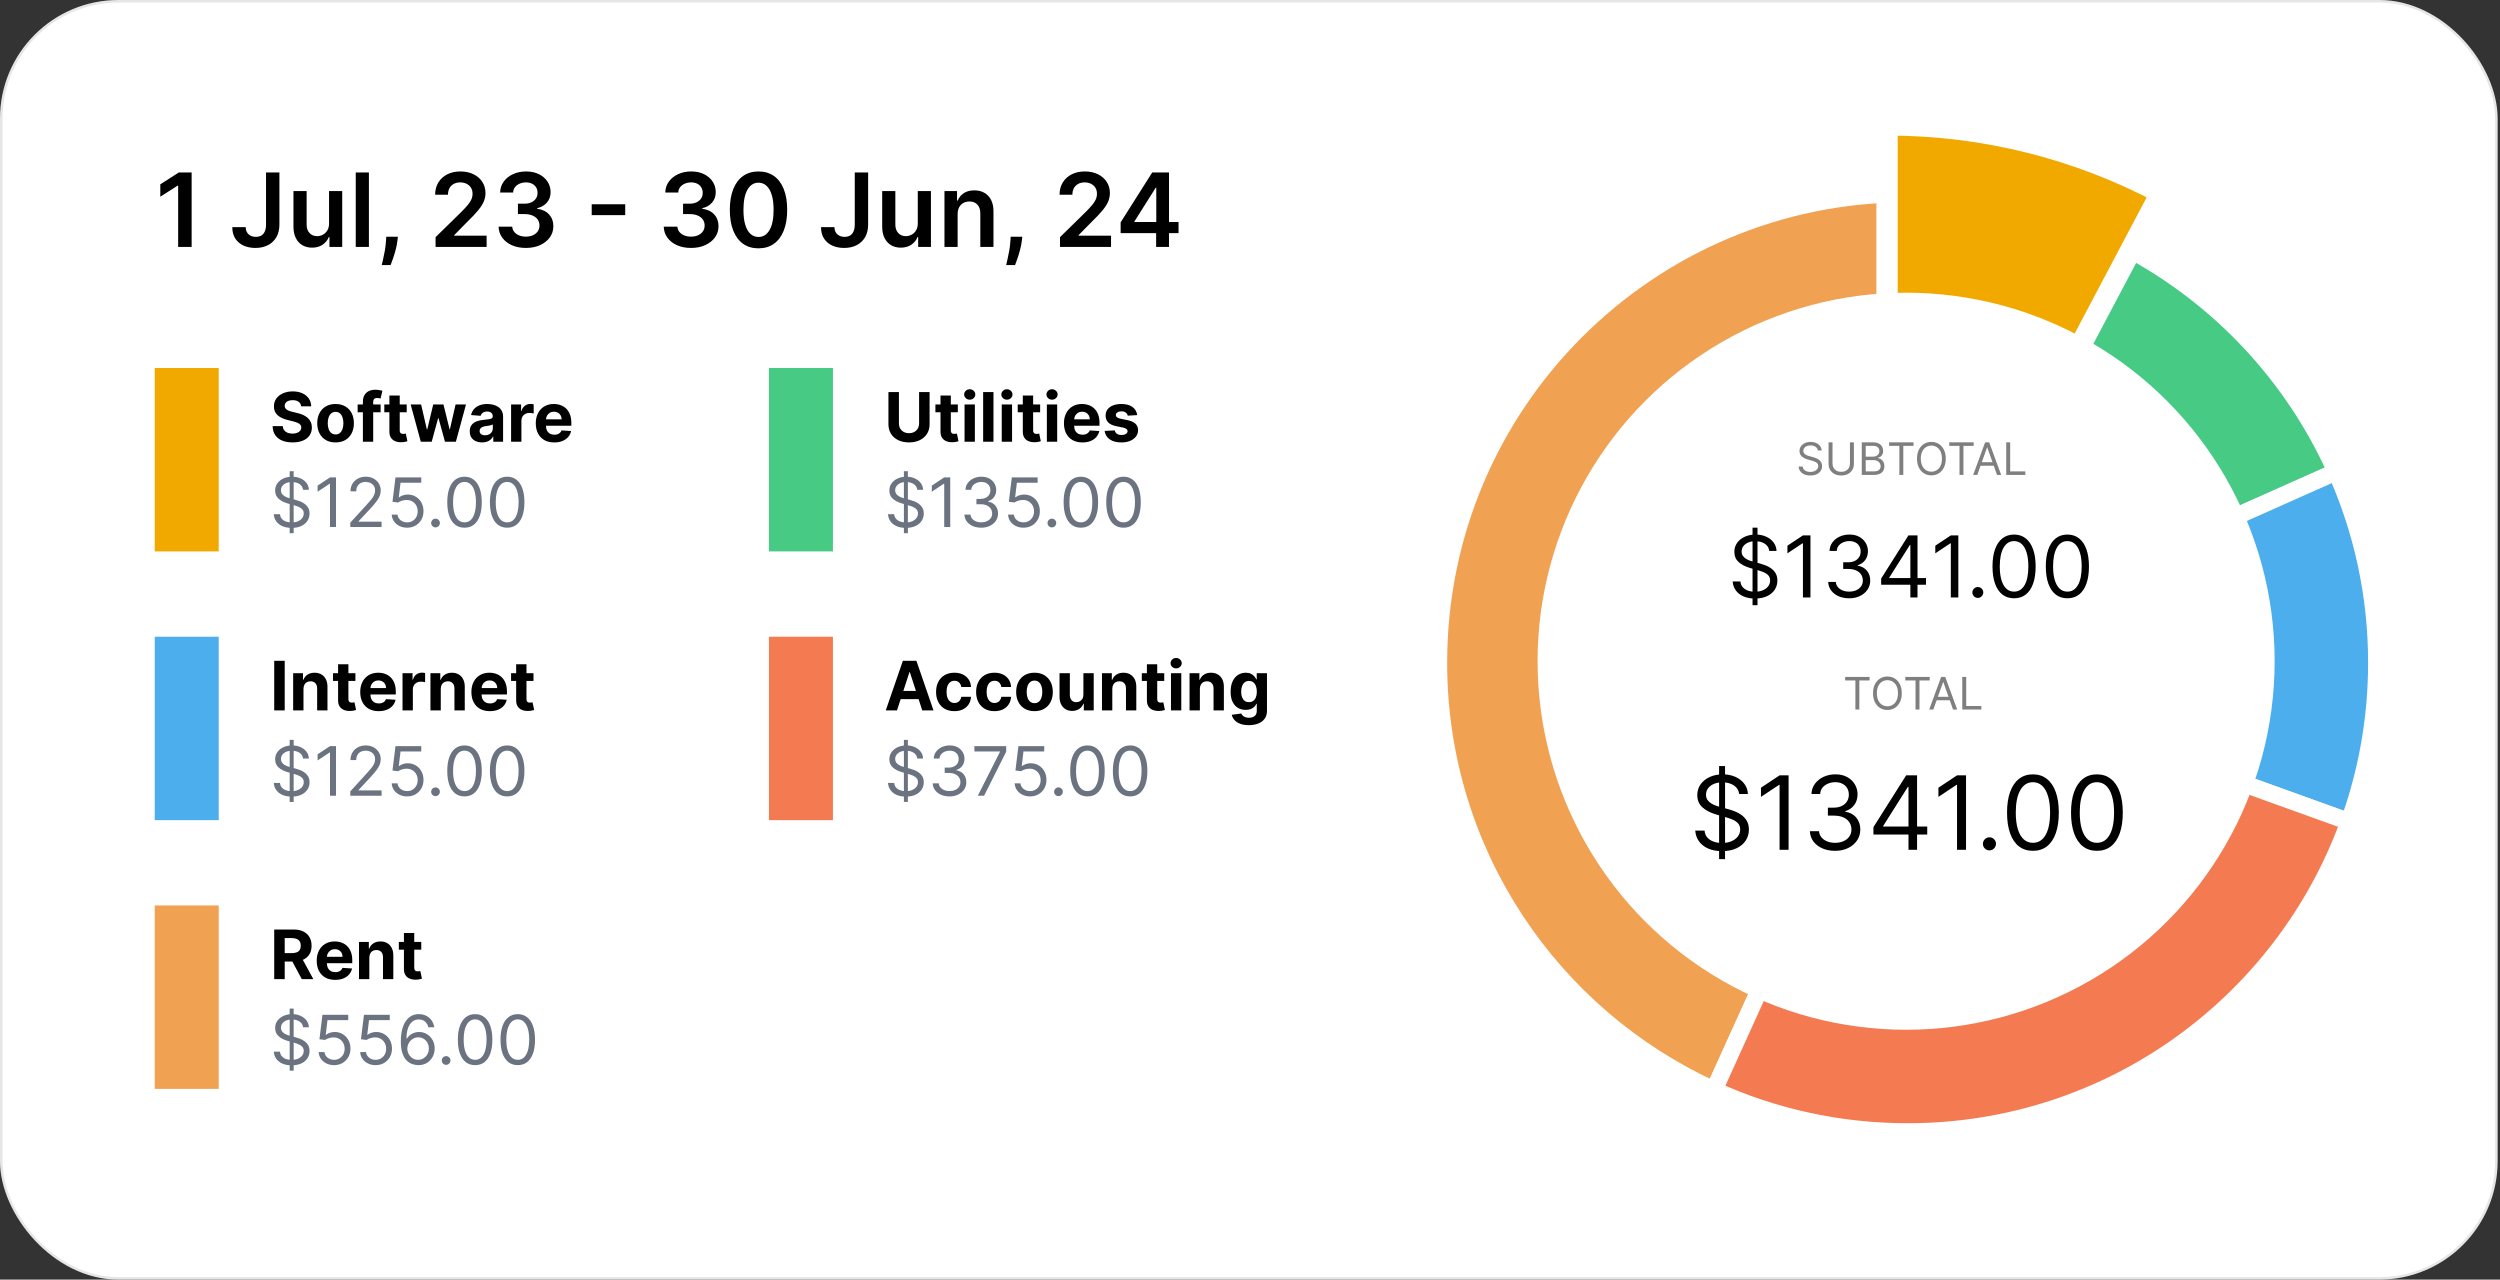 <svg xmlns="http://www.w3.org/2000/svg" width="422" height="216" viewBox="0 0 422 216" fill="none"><rect x="0" y="0" width="422" height="216" fill="#333333" stroke="none"/><rect width="421.6" height="216" rx="20" fill="white"/><rect x="0.216" y="0.216" width="421.168" height="215.568" rx="19.784" stroke="black" stroke-opacity="0.1" stroke-width="0.432"/><path d="M32.348 29.113V41.68H30.072V31.328H29.998L27.059 33.206V31.119L30.182 29.113H32.348ZM44.906 29.113H47.164V37.949C47.16 38.759 46.989 39.457 46.649 40.042C46.309 40.623 45.835 41.071 45.225 41.386C44.62 41.696 43.914 41.852 43.108 41.852C42.372 41.852 41.709 41.721 41.12 41.459C40.535 41.193 40.071 40.8 39.727 40.281C39.384 39.761 39.212 39.115 39.212 38.342H41.476C41.48 38.681 41.554 38.974 41.697 39.219C41.844 39.465 42.047 39.653 42.304 39.784C42.562 39.915 42.859 39.98 43.194 39.98C43.558 39.98 43.867 39.905 44.121 39.753C44.374 39.598 44.567 39.369 44.698 39.066C44.833 38.763 44.902 38.391 44.906 37.949V29.113ZM55.544 37.716V32.255H57.765V41.68H55.611V40.005H55.513C55.3 40.533 54.951 40.964 54.464 41.3C53.981 41.635 53.386 41.803 52.678 41.803C52.06 41.803 51.514 41.666 51.04 41.392C50.569 41.114 50.201 40.711 49.935 40.183C49.669 39.651 49.536 39.009 49.536 38.256V32.255H51.758V37.912C51.758 38.51 51.921 38.984 52.248 39.336C52.576 39.688 53.005 39.864 53.537 39.864C53.864 39.864 54.181 39.784 54.488 39.624C54.795 39.465 55.047 39.228 55.243 38.913C55.444 38.593 55.544 38.195 55.544 37.716ZM62.271 29.113V41.68H60.049V29.113H62.271ZM67.163 39.962L67.083 40.637C67.026 41.152 66.924 41.676 66.776 42.208C66.633 42.744 66.482 43.237 66.322 43.687C66.163 44.137 66.034 44.49 65.936 44.748H64.438C64.496 44.499 64.573 44.159 64.672 43.73C64.774 43.3 64.872 42.817 64.966 42.281C65.06 41.745 65.124 41.201 65.156 40.649L65.199 39.962H67.163ZM73.525 41.68V40.035L77.888 35.758C78.305 35.337 78.653 34.963 78.931 34.636C79.209 34.308 79.418 33.991 79.557 33.684C79.696 33.378 79.766 33.05 79.766 32.703C79.766 32.306 79.675 31.966 79.496 31.684C79.316 31.398 79.068 31.177 78.753 31.021C78.438 30.866 78.08 30.788 77.679 30.788C77.266 30.788 76.904 30.874 76.593 31.046C76.282 31.213 76.041 31.453 75.869 31.764C75.701 32.075 75.617 32.445 75.617 32.874H73.451C73.451 32.077 73.633 31.383 73.997 30.794C74.361 30.205 74.862 29.749 75.501 29.426C76.143 29.103 76.879 28.941 77.71 28.941C78.552 28.941 79.293 29.099 79.931 29.413C80.569 29.729 81.064 30.16 81.416 30.708C81.772 31.256 81.95 31.882 81.95 32.586C81.95 33.056 81.86 33.519 81.68 33.973C81.5 34.427 81.183 34.93 80.729 35.482C80.279 36.035 79.647 36.703 78.833 37.489L76.667 39.692V39.778H82.14V41.68H73.525ZM88.767 41.852C87.884 41.852 87.098 41.7 86.411 41.398C85.728 41.095 85.188 40.674 84.791 40.134C84.394 39.594 84.184 38.97 84.159 38.262H86.466C86.487 38.602 86.599 38.898 86.804 39.152C87.008 39.401 87.281 39.596 87.62 39.735C87.96 39.874 88.34 39.944 88.761 39.944C89.211 39.944 89.61 39.866 89.958 39.71C90.306 39.551 90.578 39.33 90.774 39.048C90.971 38.765 91.067 38.44 91.062 38.072C91.067 37.691 90.968 37.356 90.768 37.066C90.567 36.775 90.277 36.548 89.897 36.384C89.52 36.221 89.066 36.139 88.534 36.139H87.424V34.384H88.534C88.972 34.384 89.355 34.308 89.682 34.157C90.013 34.005 90.273 33.793 90.461 33.519C90.649 33.24 90.741 32.919 90.737 32.555C90.741 32.199 90.662 31.89 90.498 31.629C90.338 31.363 90.111 31.156 89.817 31.009C89.526 30.862 89.185 30.788 88.792 30.788C88.407 30.788 88.052 30.858 87.724 30.997C87.397 31.136 87.133 31.334 86.933 31.592C86.732 31.846 86.626 32.148 86.614 32.5H84.423C84.439 31.796 84.642 31.179 85.031 30.647C85.423 30.111 85.947 29.694 86.601 29.395C87.256 29.092 87.99 28.941 88.804 28.941C89.643 28.941 90.371 29.099 90.989 29.413C91.611 29.724 92.091 30.144 92.431 30.671C92.77 31.199 92.94 31.782 92.94 32.42C92.944 33.128 92.736 33.721 92.314 34.2C91.897 34.678 91.349 34.991 90.67 35.139V35.237C91.553 35.36 92.231 35.687 92.701 36.219C93.175 36.746 93.411 37.403 93.407 38.188C93.407 38.892 93.206 39.522 92.805 40.078C92.408 40.631 91.86 41.064 91.161 41.379C90.465 41.694 89.668 41.852 88.767 41.852ZM105.537 34.482V36.311H99.879V34.482H105.537ZM116.645 41.852C115.761 41.852 114.976 41.7 114.289 41.398C113.605 41.095 113.065 40.674 112.669 40.134C112.272 39.594 112.061 38.97 112.037 38.262H114.344C114.364 38.602 114.477 38.898 114.681 39.152C114.886 39.401 115.158 39.596 115.498 39.735C115.837 39.874 116.218 39.944 116.639 39.944C117.089 39.944 117.488 39.866 117.835 39.71C118.183 39.551 118.455 39.33 118.652 39.048C118.848 38.765 118.944 38.44 118.94 38.072C118.944 37.691 118.846 37.356 118.645 37.066C118.445 36.775 118.155 36.548 117.774 36.384C117.398 36.221 116.944 36.139 116.412 36.139H115.301V34.384H116.412C116.85 34.384 117.232 34.308 117.559 34.157C117.891 34.005 118.15 33.793 118.339 33.519C118.527 33.24 118.619 32.919 118.615 32.555C118.619 32.199 118.539 31.89 118.375 31.629C118.216 31.363 117.989 31.156 117.694 31.009C117.404 30.862 117.062 30.788 116.67 30.788C116.285 30.788 115.929 30.858 115.602 30.997C115.275 31.136 115.011 31.334 114.81 31.592C114.61 31.846 114.503 32.148 114.491 32.5H112.3C112.317 31.796 112.519 31.179 112.908 30.647C113.301 30.111 113.824 29.694 114.479 29.395C115.133 29.092 115.868 28.941 116.682 28.941C117.52 28.941 118.249 29.099 118.866 29.413C119.488 29.724 119.969 30.144 120.308 30.671C120.648 31.199 120.818 31.782 120.818 32.42C120.822 33.128 120.613 33.721 120.192 34.2C119.775 34.678 119.226 34.991 118.547 35.139V35.237C119.431 35.36 120.108 35.687 120.578 36.219C121.053 36.746 121.288 37.403 121.284 38.188C121.284 38.892 121.084 39.522 120.683 40.078C120.286 40.631 119.738 41.064 119.038 41.379C118.343 41.694 117.545 41.852 116.645 41.852ZM128.036 41.919C127.025 41.919 126.158 41.664 125.434 41.152C124.714 40.637 124.16 39.894 123.771 38.925C123.386 37.951 123.194 36.779 123.194 35.409C123.198 34.038 123.392 32.872 123.777 31.911C124.166 30.945 124.72 30.209 125.44 29.702C126.164 29.195 127.029 28.941 128.036 28.941C129.042 28.941 129.907 29.195 130.631 29.702C131.355 30.209 131.91 30.945 132.294 31.911C132.683 32.876 132.877 34.042 132.877 35.409C132.877 36.783 132.683 37.957 132.294 38.931C131.91 39.901 131.355 40.641 130.631 41.152C129.911 41.664 129.046 41.919 128.036 41.919ZM128.036 39.999C128.821 39.999 129.441 39.612 129.895 38.839C130.353 38.062 130.582 36.918 130.582 35.409C130.582 34.41 130.478 33.572 130.269 32.893C130.061 32.214 129.766 31.702 129.386 31.359C129.005 31.011 128.555 30.837 128.036 30.837C127.254 30.837 126.637 31.226 126.182 32.003C125.728 32.776 125.499 33.911 125.495 35.409C125.491 36.411 125.591 37.254 125.796 37.937C126.005 38.62 126.299 39.136 126.68 39.483C127.06 39.827 127.512 39.999 128.036 39.999ZM144.283 29.113H146.541V37.949C146.537 38.759 146.365 39.457 146.026 40.042C145.686 40.623 145.212 41.071 144.602 41.386C143.997 41.696 143.291 41.852 142.485 41.852C141.749 41.852 141.086 41.721 140.497 41.459C139.912 41.193 139.448 40.8 139.104 40.281C138.76 39.761 138.589 39.115 138.589 38.342H140.853C140.857 38.681 140.931 38.974 141.074 39.219C141.221 39.465 141.424 39.653 141.681 39.784C141.939 39.915 142.236 39.98 142.571 39.98C142.935 39.98 143.244 39.905 143.498 39.753C143.751 39.598 143.944 39.369 144.075 39.066C144.21 38.763 144.279 38.391 144.283 37.949V29.113ZM154.921 37.716V32.255H157.142V41.68H154.988V40.005H154.89C154.677 40.533 154.327 40.964 153.841 41.3C153.358 41.635 152.763 41.803 152.055 41.803C151.437 41.803 150.891 41.666 150.417 41.392C149.946 41.114 149.578 40.711 149.312 40.183C149.046 39.651 148.913 39.009 148.913 38.256V32.255H151.134V37.912C151.134 38.51 151.298 38.984 151.625 39.336C151.953 39.688 152.382 39.864 152.914 39.864C153.241 39.864 153.558 39.784 153.865 39.624C154.172 39.465 154.424 39.228 154.62 38.913C154.82 38.593 154.921 38.195 154.921 37.716ZM161.648 36.157V41.68H159.426V32.255H161.549V33.856H161.66C161.877 33.328 162.222 32.909 162.697 32.598C163.176 32.287 163.767 32.132 164.47 32.132C165.121 32.132 165.687 32.271 166.17 32.549C166.657 32.827 167.033 33.23 167.299 33.758C167.569 34.286 167.702 34.926 167.698 35.679V41.68H165.477V36.022C165.477 35.392 165.313 34.899 164.986 34.544C164.663 34.188 164.215 34.01 163.642 34.01C163.253 34.01 162.908 34.096 162.605 34.267C162.306 34.435 162.071 34.678 161.899 34.998C161.731 35.317 161.648 35.703 161.648 36.157ZM172.564 39.962L172.484 40.637C172.427 41.152 172.325 41.676 172.178 42.208C172.034 42.744 171.883 43.237 171.724 43.687C171.564 44.137 171.435 44.49 171.337 44.748H169.84C169.897 44.499 169.975 44.159 170.073 43.73C170.175 43.3 170.273 42.817 170.367 42.281C170.461 41.745 170.525 41.201 170.558 40.649L170.601 39.962H172.564ZM178.926 41.68V40.035L183.289 35.758C183.706 35.337 184.054 34.963 184.332 34.636C184.61 34.308 184.819 33.991 184.958 33.684C185.097 33.378 185.167 33.05 185.167 32.703C185.167 32.306 185.077 31.966 184.897 31.684C184.717 31.398 184.469 31.177 184.154 31.021C183.839 30.866 183.481 30.788 183.08 30.788C182.667 30.788 182.305 30.874 181.994 31.046C181.683 31.213 181.442 31.453 181.27 31.764C181.102 32.075 181.019 32.445 181.019 32.874H178.852C178.852 32.077 179.034 31.383 179.399 30.794C179.763 30.205 180.264 29.749 180.902 29.426C181.544 29.103 182.281 28.941 183.111 28.941C183.954 28.941 184.694 29.099 185.332 29.413C185.971 29.729 186.466 30.16 186.817 30.708C187.173 31.256 187.351 31.882 187.351 32.586C187.351 33.056 187.261 33.519 187.081 33.973C186.901 34.427 186.584 34.93 186.13 35.482C185.68 36.035 185.048 36.703 184.234 37.489L182.068 39.692V39.778H187.542V41.68H178.926ZM189.162 39.348V37.538L194.494 29.113H196.004V31.69H195.083L191.493 37.379V37.477H198.937V39.348H189.162ZM195.157 41.68V38.796L195.181 37.986V29.113H197.329V41.68H195.157Z" fill="black"/><path d="M322.005 32.704C278.287 32.704 242.84 68.151 242.84 111.869C242.84 143.941 261.911 171.56 289.335 184.002L322.011 111.869V32.704H322.005Z" fill="#F0A151" stroke="white" stroke-width="2.88" stroke-miterlimit="10"/><path d="M359.019 41.879L322.005 111.875L394.333 79.648C387.11 63.456 374.611 50.145 359.019 41.879Z" fill="#47CA84" stroke="white" stroke-width="2.88" stroke-miterlimit="10"/><path d="M396.511 138.699C399.529 130.318 401.177 121.287 401.177 111.869C401.177 100.389 398.729 89.486 394.34 79.642L322.011 111.869L396.511 138.699Z" fill="#4DAEEE" stroke="white" stroke-width="2.88" stroke-miterlimit="10"/><path d="M396.511 138.699L322.011 111.869L289.334 184.002C299.293 188.523 310.358 191.04 322.011 191.04C356.317 191.04 385.521 169.221 396.511 138.699Z" fill="#F37A51" stroke="white" stroke-width="2.88" stroke-miterlimit="10"/><path d="M46.288 165.28V156.902H49.594C50.226 156.902 50.766 157.015 51.214 157.242C51.664 157.465 52.006 157.783 52.24 158.195C52.478 158.604 52.596 159.085 52.596 159.639C52.596 160.195 52.476 160.674 52.236 161.075C51.996 161.473 51.649 161.778 51.193 161.991C50.74 162.204 50.192 162.31 49.549 162.31H47.335V160.887H49.262C49.6 160.887 49.881 160.84 50.105 160.747C50.329 160.655 50.495 160.516 50.604 160.33C50.716 160.145 50.772 159.914 50.772 159.639C50.772 159.361 50.716 159.126 50.604 158.935C50.495 158.744 50.327 158.6 50.101 158.502C49.877 158.401 49.595 158.35 49.254 158.35H48.059V165.28H46.288ZM50.813 161.467L52.895 165.28H50.94L48.902 161.467H50.813ZM56.578 165.403C55.931 165.403 55.375 165.272 54.909 165.01C54.445 164.746 54.088 164.372 53.837 163.889C53.586 163.404 53.461 162.83 53.461 162.167C53.461 161.521 53.586 160.953 53.837 160.465C54.088 159.977 54.441 159.597 54.896 159.324C55.355 159.051 55.892 158.915 56.508 158.915C56.923 158.915 57.309 158.982 57.666 159.115C58.026 159.246 58.34 159.444 58.607 159.708C58.877 159.973 59.087 160.306 59.237 160.707C59.387 161.105 59.462 161.571 59.462 162.106V162.584H54.156V161.504H57.821C57.821 161.253 57.767 161.031 57.658 160.837C57.549 160.644 57.397 160.492 57.204 160.383C57.013 160.272 56.791 160.216 56.537 160.216C56.272 160.216 56.038 160.277 55.833 160.4C55.631 160.52 55.473 160.682 55.359 160.887C55.244 161.088 55.185 161.313 55.183 161.562V162.588C55.183 162.899 55.24 163.168 55.355 163.394C55.472 163.621 55.637 163.795 55.85 163.918C56.062 164.041 56.315 164.102 56.606 164.102C56.8 164.102 56.977 164.075 57.138 164.02C57.299 163.966 57.437 163.884 57.551 163.775C57.666 163.666 57.753 163.532 57.813 163.374L59.425 163.48C59.343 163.867 59.175 164.206 58.922 164.495C58.671 164.781 58.346 165.005 57.948 165.166C57.553 165.324 57.096 165.403 56.578 165.403ZM62.342 161.647V165.28H60.599V158.997H62.26V160.105H62.334C62.473 159.74 62.706 159.451 63.033 159.238C63.361 159.022 63.757 158.915 64.224 158.915C64.66 158.915 65.04 159.01 65.365 159.201C65.69 159.392 65.942 159.665 66.122 160.019C66.302 160.371 66.392 160.791 66.392 161.279V165.28H64.649V161.59C64.652 161.206 64.554 160.906 64.355 160.69C64.156 160.472 63.881 160.363 63.532 160.363C63.298 160.363 63.09 160.413 62.91 160.514C62.733 160.615 62.594 160.762 62.493 160.956C62.395 161.147 62.345 161.377 62.342 161.647ZM71.108 158.997V160.306H67.324V158.997H71.108ZM68.183 157.491H69.925V163.349C69.925 163.51 69.95 163.636 69.999 163.726C70.048 163.813 70.116 163.874 70.204 163.91C70.294 163.945 70.397 163.963 70.514 163.963C70.596 163.963 70.678 163.956 70.76 163.942C70.842 163.926 70.904 163.914 70.948 163.906L71.222 165.202C71.135 165.23 71.012 165.261 70.854 165.297C70.696 165.335 70.504 165.358 70.277 165.366C69.857 165.382 69.489 165.327 69.173 165.198C68.859 165.07 68.615 164.871 68.44 164.601C68.266 164.331 68.18 163.99 68.183 163.578V157.491Z" fill="black"/><path d="M48.898 180.727V170.255H49.569V180.727H48.898ZM51.156 173.397C51.107 172.982 50.908 172.66 50.559 172.431C50.21 172.202 49.782 172.087 49.275 172.087C48.904 172.087 48.579 172.147 48.301 172.267C48.025 172.387 47.81 172.552 47.654 172.762C47.502 172.972 47.425 173.211 47.425 173.478C47.425 173.702 47.479 173.894 47.585 174.055C47.694 174.213 47.833 174.346 48.002 174.452C48.171 174.556 48.349 174.642 48.534 174.71C48.719 174.775 48.89 174.828 49.045 174.869L49.896 175.098C50.114 175.156 50.357 175.235 50.624 175.336C50.895 175.437 51.152 175.574 51.398 175.749C51.646 175.921 51.85 176.142 52.011 176.412C52.172 176.682 52.253 177.013 52.253 177.406C52.253 177.858 52.134 178.267 51.897 178.633C51.662 178.998 51.319 179.289 50.866 179.504C50.416 179.72 49.869 179.827 49.225 179.827C48.625 179.827 48.106 179.731 47.667 179.537C47.23 179.343 46.887 179.073 46.636 178.727C46.388 178.381 46.247 177.978 46.215 177.52H47.262C47.289 177.837 47.395 178.098 47.581 178.306C47.769 178.51 48.006 178.663 48.293 178.764C48.582 178.862 48.893 178.911 49.225 178.911C49.613 178.911 49.96 178.848 50.269 178.723C50.577 178.595 50.821 178.417 51.001 178.191C51.181 177.962 51.271 177.695 51.271 177.389C51.271 177.111 51.193 176.885 51.038 176.71C50.882 176.536 50.678 176.394 50.424 176.285C50.17 176.176 49.896 176.08 49.602 175.998L48.571 175.704C47.916 175.516 47.398 175.247 47.016 174.898C46.635 174.549 46.444 174.092 46.444 173.527C46.444 173.058 46.57 172.649 46.824 172.3C47.08 171.948 47.424 171.676 47.855 171.482C48.289 171.286 48.773 171.187 49.307 171.187C49.847 171.187 50.327 171.284 50.747 171.478C51.167 171.669 51.5 171.931 51.745 172.263C51.994 172.596 52.124 172.974 52.138 173.397H51.156ZM56.392 179.795C55.912 179.795 55.479 179.699 55.095 179.508C54.71 179.317 54.402 179.056 54.17 178.723C53.938 178.39 53.812 178.011 53.79 177.586H54.772C54.81 177.965 54.982 178.278 55.287 178.527C55.595 178.772 55.964 178.895 56.392 178.895C56.735 178.895 57.041 178.814 57.308 178.653C57.578 178.492 57.789 178.272 57.942 177.991C58.097 177.707 58.175 177.387 58.175 177.029C58.175 176.664 58.095 176.338 57.934 176.052C57.776 175.762 57.557 175.535 57.279 175.368C57.001 175.202 56.684 175.117 56.326 175.115C56.07 175.112 55.807 175.152 55.537 175.233C55.267 175.312 55.044 175.415 54.87 175.54L53.921 175.426L54.428 171.302H58.781V172.202H55.279L54.984 174.673H55.033C55.205 174.537 55.421 174.423 55.68 174.333C55.939 174.243 56.209 174.198 56.49 174.198C57.002 174.198 57.459 174.321 57.86 174.567C58.264 174.809 58.58 175.142 58.809 175.565C59.041 175.987 59.157 176.47 59.157 177.013C59.157 177.547 59.037 178.025 58.797 178.445C58.56 178.862 58.233 179.192 57.815 179.435C57.398 179.675 56.923 179.795 56.392 179.795ZM63.4 179.795C62.92 179.795 62.488 179.699 62.104 179.508C61.719 179.317 61.411 179.056 61.179 178.723C60.947 178.39 60.82 178.011 60.799 177.586H61.78C61.819 177.965 61.99 178.278 62.296 178.527C62.604 178.772 62.972 178.895 63.4 178.895C63.744 178.895 64.049 178.814 64.317 178.653C64.587 178.492 64.798 178.272 64.951 177.991C65.106 177.707 65.184 177.387 65.184 177.029C65.184 176.664 65.104 176.338 64.943 176.052C64.784 175.762 64.566 175.535 64.288 175.368C64.01 175.202 63.692 175.117 63.335 175.115C63.079 175.112 62.815 175.152 62.545 175.233C62.275 175.312 62.053 175.415 61.879 175.54L60.929 175.426L61.437 171.302H65.79V172.202H62.288L61.993 174.673H62.042C62.214 174.537 62.429 174.423 62.689 174.333C62.948 174.243 63.218 174.198 63.499 174.198C64.011 174.198 64.468 174.321 64.869 174.567C65.273 174.809 65.589 175.142 65.818 175.565C66.05 175.987 66.166 176.47 66.166 177.013C66.166 177.547 66.046 178.025 65.806 178.445C65.569 178.862 65.241 179.192 64.824 179.435C64.407 179.675 63.932 179.795 63.4 179.795ZM70.573 179.795C70.229 179.789 69.885 179.724 69.542 179.598C69.198 179.473 68.885 179.262 68.601 178.964C68.317 178.664 68.09 178.259 67.918 177.749C67.746 177.237 67.66 176.593 67.66 175.818C67.66 175.077 67.73 174.419 67.869 173.847C68.008 173.271 68.21 172.787 68.474 172.394C68.739 171.999 69.058 171.699 69.431 171.494C69.808 171.29 70.232 171.187 70.704 171.187C71.173 171.187 71.59 171.282 71.956 171.47C72.324 171.655 72.624 171.914 72.856 172.247C73.087 172.58 73.237 172.963 73.305 173.397H72.307C72.215 173.02 72.035 172.708 71.767 172.46C71.5 172.212 71.145 172.087 70.704 172.087C70.055 172.087 69.543 172.37 69.17 172.934C68.799 173.499 68.612 174.291 68.609 175.311H68.675C68.827 175.079 69.009 174.882 69.219 174.718C69.431 174.552 69.666 174.423 69.922 174.333C70.179 174.243 70.45 174.198 70.736 174.198C71.216 174.198 71.656 174.318 72.054 174.558C72.452 174.796 72.771 175.124 73.011 175.544C73.251 175.962 73.371 176.44 73.371 176.98C73.371 177.498 73.255 177.973 73.023 178.404C72.791 178.832 72.466 179.173 72.046 179.427C71.628 179.677 71.137 179.8 70.573 179.795ZM70.573 178.895C70.916 178.895 71.225 178.809 71.497 178.637C71.773 178.465 71.99 178.235 72.148 177.946C72.309 177.657 72.389 177.335 72.389 176.98C72.389 176.634 72.311 176.319 72.156 176.035C72.003 175.749 71.792 175.521 71.522 175.352C71.255 175.183 70.949 175.098 70.606 175.098C70.346 175.098 70.105 175.15 69.881 175.254C69.658 175.355 69.461 175.494 69.292 175.671C69.126 175.848 68.995 176.052 68.9 176.281C68.804 176.507 68.756 176.746 68.756 176.997C68.756 177.329 68.834 177.64 68.99 177.929C69.148 178.218 69.363 178.452 69.636 178.629C69.911 178.806 70.224 178.895 70.573 178.895ZM75.306 179.746C75.104 179.746 74.931 179.673 74.786 179.529C74.642 179.384 74.57 179.211 74.57 179.009C74.57 178.807 74.642 178.634 74.786 178.49C74.931 178.345 75.104 178.273 75.306 178.273C75.508 178.273 75.681 178.345 75.826 178.49C75.97 178.634 76.042 178.807 76.042 179.009C76.042 179.143 76.008 179.266 75.94 179.377C75.875 179.489 75.786 179.579 75.674 179.647C75.565 179.713 75.442 179.746 75.306 179.746ZM80.199 179.795C79.582 179.795 79.057 179.627 78.624 179.292C78.19 178.953 77.859 178.464 77.63 177.823C77.4 177.179 77.286 176.402 77.286 175.491C77.286 174.586 77.4 173.812 77.63 173.172C77.861 172.528 78.194 172.037 78.628 171.699C79.064 171.358 79.588 171.187 80.199 171.187C80.81 171.187 81.332 171.358 81.766 171.699C82.202 172.037 82.535 172.528 82.764 173.172C82.996 173.812 83.111 174.586 83.111 175.491C83.111 176.402 82.997 177.179 82.768 177.823C82.539 178.464 82.207 178.953 81.774 179.292C81.34 179.627 80.815 179.795 80.199 179.795ZM80.199 178.895C80.81 178.895 81.284 178.6 81.622 178.011C81.96 177.422 82.13 176.582 82.13 175.491C82.13 174.766 82.052 174.148 81.896 173.638C81.744 173.128 81.523 172.739 81.234 172.472C80.947 172.205 80.602 172.071 80.199 172.071C79.593 172.071 79.12 172.37 78.779 172.967C78.438 173.562 78.268 174.403 78.268 175.491C78.268 176.217 78.344 176.833 78.497 177.34C78.65 177.847 78.869 178.233 79.156 178.498C79.445 178.762 79.792 178.895 80.199 178.895ZM87.399 179.795C86.782 179.795 86.257 179.627 85.824 179.292C85.39 178.953 85.059 178.464 84.83 177.823C84.6 177.179 84.486 176.402 84.486 175.491C84.486 174.586 84.6 173.812 84.83 173.172C85.061 172.528 85.394 172.037 85.828 171.699C86.264 171.358 86.788 171.187 87.399 171.187C88.01 171.187 88.532 171.358 88.966 171.699C89.402 172.037 89.735 172.528 89.964 173.172C90.195 173.812 90.311 174.586 90.311 175.491C90.311 176.402 90.197 177.179 89.968 177.823C89.739 178.464 89.407 178.953 88.974 179.292C88.54 179.627 88.015 179.795 87.399 179.795ZM87.399 178.895C88.01 178.895 88.484 178.6 88.822 178.011C89.16 177.422 89.33 176.582 89.33 175.491C89.33 174.766 89.252 174.148 89.096 173.638C88.944 173.128 88.723 172.739 88.434 172.472C88.147 172.205 87.802 172.071 87.399 172.071C86.793 172.071 86.32 172.37 85.979 172.967C85.638 173.562 85.468 174.403 85.468 175.491C85.468 176.217 85.544 176.833 85.697 177.34C85.85 177.847 86.069 178.233 86.356 178.498C86.645 178.762 86.992 178.895 87.399 178.895Z" fill="#6B7280"/><rect x="26.12" y="152.84" width="10.8" height="30.96" fill="#F0A151"/><path d="M50.833 68.591C50.8 68.261 50.66 68.005 50.412 67.822C50.164 67.639 49.827 67.548 49.401 67.548C49.112 67.548 48.868 67.589 48.669 67.671C48.47 67.75 48.317 67.86 48.211 68.002C48.107 68.144 48.055 68.305 48.055 68.485C48.05 68.635 48.081 68.766 48.15 68.878C48.22 68.99 48.317 69.086 48.44 69.168C48.563 69.247 48.705 69.317 48.865 69.377C49.026 69.434 49.198 69.483 49.381 69.524L50.134 69.704C50.499 69.786 50.834 69.895 51.14 70.031C51.445 70.168 51.71 70.335 51.934 70.534C52.157 70.734 52.33 70.968 52.453 71.238C52.579 71.508 52.643 71.818 52.645 72.167C52.643 72.68 52.512 73.124 52.253 73.5C51.996 73.874 51.625 74.165 51.14 74.372C50.657 74.576 50.075 74.679 49.393 74.679C48.717 74.679 48.128 74.575 47.626 74.368C47.127 74.16 46.737 73.854 46.456 73.447C46.178 73.038 46.032 72.532 46.018 71.93H47.732C47.751 72.21 47.832 72.445 47.974 72.633C48.118 72.819 48.31 72.959 48.55 73.055C48.793 73.147 49.067 73.194 49.373 73.194C49.673 73.194 49.933 73.15 50.154 73.063C50.378 72.975 50.551 72.854 50.674 72.699C50.796 72.543 50.858 72.365 50.858 72.163C50.858 71.975 50.802 71.816 50.69 71.688C50.581 71.56 50.42 71.451 50.207 71.361C49.997 71.271 49.739 71.189 49.434 71.115L48.522 70.886C47.815 70.715 47.258 70.446 46.849 70.08C46.44 69.715 46.236 69.223 46.239 68.604C46.236 68.096 46.371 67.653 46.644 67.274C46.919 66.895 47.297 66.599 47.777 66.386C48.257 66.174 48.803 66.067 49.414 66.067C50.035 66.067 50.578 66.174 51.042 66.386C51.508 66.599 51.871 66.895 52.13 67.274C52.389 67.653 52.523 68.092 52.531 68.591H50.833ZM56.643 74.683C56.008 74.683 55.458 74.548 54.995 74.278C54.534 74.005 54.178 73.626 53.927 73.14C53.676 72.652 53.55 72.086 53.55 71.443C53.55 70.794 53.676 70.226 53.927 69.741C54.178 69.253 54.534 68.874 54.995 68.604C55.458 68.331 56.008 68.195 56.643 68.195C57.279 68.195 57.827 68.331 58.288 68.604C58.751 68.874 59.109 69.253 59.36 69.741C59.611 70.226 59.736 70.794 59.736 71.443C59.736 72.086 59.611 72.652 59.36 73.14C59.109 73.626 58.751 74.005 58.288 74.278C57.827 74.548 57.279 74.683 56.643 74.683ZM56.651 73.333C56.941 73.333 57.182 73.251 57.376 73.087C57.569 72.921 57.715 72.695 57.813 72.408C57.914 72.122 57.965 71.796 57.965 71.43C57.965 71.065 57.914 70.739 57.813 70.453C57.715 70.166 57.569 69.94 57.376 69.774C57.182 69.607 56.941 69.524 56.651 69.524C56.36 69.524 56.114 69.607 55.915 69.774C55.719 69.94 55.57 70.166 55.469 70.453C55.371 70.739 55.322 71.065 55.322 71.43C55.322 71.796 55.371 72.122 55.469 72.408C55.57 72.695 55.719 72.921 55.915 73.087C56.114 73.251 56.36 73.333 56.651 73.333ZM64.248 68.276V69.585H60.37V68.276H64.248ZM61.258 74.56V67.822C61.258 67.367 61.346 66.989 61.524 66.689C61.704 66.389 61.949 66.164 62.26 66.014C62.571 65.864 62.924 65.789 63.32 65.789C63.587 65.789 63.831 65.809 64.052 65.85C64.275 65.891 64.442 65.928 64.551 65.961L64.24 67.27C64.172 67.248 64.087 67.228 63.986 67.209C63.888 67.189 63.787 67.18 63.684 67.18C63.427 67.18 63.249 67.24 63.148 67.36C63.047 67.477 62.996 67.642 62.996 67.855V74.56H61.258ZM68.655 68.276V69.585H64.871V68.276H68.655ZM65.73 66.771H67.473V72.629C67.473 72.79 67.497 72.915 67.546 73.005C67.596 73.093 67.664 73.154 67.751 73.189C67.841 73.225 67.945 73.243 68.062 73.243C68.144 73.243 68.226 73.236 68.307 73.222C68.389 73.206 68.452 73.194 68.496 73.185L68.77 74.482C68.682 74.51 68.56 74.541 68.401 74.576C68.243 74.615 68.051 74.638 67.825 74.646C67.405 74.662 67.037 74.606 66.72 74.478C66.406 74.35 66.162 74.151 65.988 73.881C65.813 73.611 65.727 73.27 65.73 72.858V66.771ZM71.03 74.56L69.32 68.276H71.083L72.057 72.498H72.114L73.129 68.276H74.859L75.89 72.474H75.943L76.9 68.276H78.659L76.954 74.56H75.109L74.029 70.608H73.951L72.871 74.56H71.03ZM81.381 74.679C80.98 74.679 80.623 74.609 80.309 74.47C79.996 74.328 79.747 74.12 79.565 73.844C79.385 73.566 79.295 73.219 79.295 72.805C79.295 72.456 79.359 72.163 79.487 71.925C79.615 71.688 79.79 71.497 80.01 71.353C80.231 71.208 80.482 71.099 80.763 71.025C81.047 70.952 81.344 70.9 81.655 70.87C82.02 70.832 82.315 70.796 82.539 70.764C82.762 70.728 82.925 70.676 83.025 70.608C83.126 70.54 83.177 70.439 83.177 70.305V70.281C83.177 70.022 83.095 69.821 82.931 69.68C82.77 69.538 82.541 69.467 82.244 69.467C81.93 69.467 81.681 69.536 81.496 69.675C81.31 69.812 81.187 69.984 81.127 70.191L79.516 70.06C79.597 69.678 79.758 69.348 79.998 69.07C80.238 68.789 80.548 68.574 80.927 68.424C81.309 68.271 81.751 68.195 82.252 68.195C82.601 68.195 82.936 68.235 83.255 68.317C83.576 68.399 83.861 68.526 84.11 68.698C84.361 68.87 84.558 69.09 84.703 69.36C84.847 69.628 84.92 69.948 84.92 70.322V74.56H83.267V73.689H83.218C83.117 73.885 82.982 74.058 82.813 74.208C82.644 74.355 82.441 74.471 82.203 74.556C81.966 74.638 81.692 74.679 81.381 74.679ZM81.88 73.476C82.136 73.476 82.363 73.425 82.559 73.325C82.755 73.221 82.91 73.082 83.021 72.907C83.133 72.733 83.189 72.535 83.189 72.314V71.647C83.135 71.683 83.06 71.715 82.964 71.745C82.871 71.773 82.766 71.799 82.649 71.823C82.532 71.845 82.415 71.865 82.297 71.885C82.18 71.901 82.074 71.916 81.978 71.93C81.774 71.96 81.595 72.007 81.442 72.073C81.29 72.138 81.171 72.227 81.086 72.339C81.002 72.448 80.96 72.584 80.96 72.748C80.96 72.985 81.046 73.166 81.217 73.292C81.392 73.415 81.613 73.476 81.88 73.476ZM86.272 74.56V68.276H87.961V69.373H88.027C88.141 68.983 88.334 68.688 88.603 68.489C88.874 68.287 89.184 68.186 89.536 68.186C89.624 68.186 89.718 68.192 89.819 68.203C89.919 68.214 90.008 68.229 90.084 68.248V69.794C90.003 69.769 89.889 69.748 89.745 69.729C89.6 69.71 89.468 69.7 89.348 69.7C89.092 69.7 88.863 69.756 88.661 69.868C88.462 69.977 88.303 70.129 88.186 70.326C88.072 70.522 88.014 70.749 88.014 71.005V74.56H86.272ZM93.556 74.683C92.91 74.683 92.354 74.552 91.887 74.29C91.424 74.025 91.067 73.652 90.816 73.169C90.565 72.684 90.439 72.109 90.439 71.447C90.439 70.8 90.565 70.233 90.816 69.745C91.067 69.257 91.42 68.876 91.875 68.604C92.333 68.331 92.871 68.195 93.487 68.195C93.901 68.195 94.287 68.261 94.645 68.395C95.005 68.526 95.318 68.724 95.586 68.988C95.856 69.253 96.066 69.585 96.216 69.986C96.366 70.385 96.441 70.851 96.441 71.385V71.864H91.135V70.784H94.8C94.8 70.533 94.746 70.311 94.636 70.117C94.527 69.924 94.376 69.772 94.182 69.663C93.992 69.551 93.769 69.495 93.516 69.495C93.251 69.495 93.016 69.557 92.812 69.68C92.61 69.799 92.452 69.962 92.337 70.166C92.223 70.368 92.164 70.593 92.162 70.841V71.868C92.162 72.179 92.219 72.448 92.333 72.674C92.451 72.9 92.616 73.075 92.828 73.198C93.041 73.32 93.293 73.382 93.585 73.382C93.779 73.382 93.956 73.355 94.117 73.3C94.278 73.245 94.416 73.164 94.53 73.055C94.645 72.945 94.732 72.812 94.792 72.654L96.404 72.76C96.322 73.147 96.154 73.485 95.901 73.775C95.65 74.061 95.325 74.284 94.927 74.445C94.531 74.604 94.075 74.683 93.556 74.683Z" fill="black"/><path d="M155.143 66.182H156.914V71.623C156.914 72.234 156.769 72.768 156.477 73.226C156.188 73.684 155.783 74.042 155.262 74.298C154.741 74.552 154.134 74.679 153.441 74.679C152.746 74.679 152.138 74.552 151.617 74.298C151.096 74.042 150.691 73.684 150.402 73.226C150.113 72.768 149.968 72.234 149.968 71.623V66.182H151.739V71.471C151.739 71.79 151.809 72.074 151.948 72.322C152.09 72.57 152.289 72.765 152.545 72.907C152.802 73.049 153.1 73.12 153.441 73.12C153.785 73.12 154.084 73.049 154.337 72.907C154.594 72.765 154.791 72.57 154.93 72.322C155.072 72.074 155.143 71.79 155.143 71.471V66.182ZM161.681 68.276V69.585H157.897V68.276H161.681ZM158.756 66.771H160.499V72.629C160.499 72.79 160.524 72.915 160.573 73.005C160.622 73.093 160.69 73.154 160.777 73.189C160.867 73.225 160.971 73.243 161.088 73.243C161.17 73.243 161.252 73.236 161.334 73.222C161.415 73.206 161.478 73.194 161.522 73.185L161.796 74.482C161.709 74.51 161.586 74.541 161.428 74.576C161.27 74.615 161.077 74.638 160.851 74.646C160.431 74.662 160.063 74.606 159.746 74.478C159.433 74.35 159.189 74.151 159.014 73.881C158.84 73.611 158.754 73.27 158.756 72.858V66.771ZM162.817 74.56V68.276H164.559V74.56H162.817ZM163.692 67.466C163.433 67.466 163.211 67.38 163.025 67.209C162.842 67.034 162.751 66.825 162.751 66.583C162.751 66.343 162.842 66.137 163.025 65.965C163.211 65.79 163.433 65.703 163.692 65.703C163.951 65.703 164.172 65.79 164.355 65.965C164.54 66.137 164.633 66.343 164.633 66.583C164.633 66.825 164.54 67.034 164.355 67.209C164.172 67.38 163.951 67.466 163.692 67.466ZM167.698 66.182V74.56H165.955V66.182H167.698ZM169.094 74.56V68.276H170.837V74.56H169.094ZM169.97 67.466C169.71 67.466 169.488 67.38 169.303 67.209C169.12 67.034 169.029 66.825 169.029 66.583C169.029 66.343 169.12 66.137 169.303 65.965C169.488 65.79 169.71 65.703 169.97 65.703C170.229 65.703 170.45 65.79 170.632 65.965C170.818 66.137 170.91 66.343 170.91 66.583C170.91 66.825 170.818 67.034 170.632 67.209C170.45 67.38 170.229 67.466 169.97 67.466ZM175.575 68.276V69.585H171.791V68.276H175.575ZM172.65 66.771H174.393V72.629C174.393 72.79 174.417 72.915 174.466 73.005C174.516 73.093 174.584 73.154 174.671 73.189C174.761 73.225 174.865 73.243 174.982 73.243C175.064 73.243 175.146 73.236 175.227 73.222C175.309 73.206 175.372 73.194 175.416 73.185L175.69 74.482C175.602 74.51 175.48 74.541 175.321 74.576C175.163 74.615 174.971 74.638 174.745 74.646C174.325 74.662 173.956 74.606 173.64 74.478C173.326 74.35 173.082 74.151 172.908 73.881C172.733 73.611 172.647 73.27 172.65 72.858V66.771ZM176.71 74.56V68.276H178.453V74.56H176.71ZM177.586 67.466C177.327 67.466 177.104 67.38 176.919 67.209C176.736 67.034 176.645 66.825 176.645 66.583C176.645 66.343 176.736 66.137 176.919 65.965C177.104 65.79 177.327 65.703 177.586 65.703C177.845 65.703 178.066 65.79 178.249 65.965C178.434 66.137 178.527 66.343 178.527 66.583C178.527 66.825 178.434 67.034 178.249 67.209C178.066 67.38 177.845 67.466 177.586 67.466ZM182.713 74.683C182.066 74.683 181.51 74.552 181.044 74.29C180.58 74.025 180.223 73.652 179.972 73.169C179.721 72.684 179.595 72.109 179.595 71.447C179.595 70.8 179.721 70.233 179.972 69.745C180.223 69.257 180.576 68.876 181.031 68.604C181.49 68.331 182.027 68.195 182.643 68.195C183.058 68.195 183.444 68.261 183.801 68.395C184.161 68.526 184.475 68.724 184.742 68.988C185.012 69.253 185.222 69.585 185.372 69.986C185.522 70.385 185.597 70.851 185.597 71.385V71.864H180.291V70.784H183.956C183.956 70.533 183.902 70.311 183.793 70.117C183.684 69.924 183.532 69.772 183.339 69.663C183.148 69.551 182.925 69.495 182.672 69.495C182.407 69.495 182.173 69.557 181.968 69.68C181.766 69.799 181.608 69.962 181.494 70.166C181.379 70.368 181.32 70.593 181.318 70.841V71.868C181.318 72.179 181.375 72.448 181.49 72.674C181.607 72.9 181.772 73.075 181.985 73.198C182.197 73.32 182.45 73.382 182.741 73.382C182.935 73.382 183.112 73.355 183.273 73.3C183.434 73.245 183.572 73.164 183.686 73.055C183.801 72.945 183.888 72.812 183.948 72.654L185.56 72.76C185.478 73.147 185.31 73.485 185.057 73.775C184.806 74.061 184.481 74.284 184.083 74.445C183.688 74.604 183.231 74.683 182.713 74.683ZM191.962 70.068L190.367 70.166C190.34 70.03 190.281 69.907 190.191 69.798C190.101 69.686 189.982 69.598 189.835 69.532C189.69 69.464 189.517 69.43 189.315 69.43C189.045 69.43 188.818 69.487 188.632 69.602C188.447 69.714 188.354 69.864 188.354 70.052C188.354 70.202 188.414 70.329 188.534 70.432C188.654 70.536 188.86 70.619 189.152 70.682L190.289 70.911C190.9 71.036 191.355 71.238 191.655 71.516C191.955 71.794 192.105 72.16 192.105 72.613C192.105 73.025 191.984 73.386 191.741 73.697C191.501 74.008 191.171 74.25 190.751 74.425C190.334 74.597 189.853 74.683 189.307 74.683C188.475 74.683 187.813 74.51 187.319 74.163C186.828 73.814 186.54 73.34 186.456 72.74L188.17 72.65C188.222 72.903 188.347 73.097 188.546 73.23C188.745 73.361 189 73.427 189.311 73.427C189.617 73.427 189.862 73.368 190.048 73.251C190.236 73.131 190.331 72.977 190.334 72.789C190.331 72.63 190.265 72.501 190.134 72.4C190.003 72.296 189.801 72.217 189.528 72.163L188.44 71.946C187.826 71.823 187.37 71.61 187.07 71.308C186.772 71.005 186.624 70.619 186.624 70.15C186.624 69.746 186.733 69.399 186.951 69.107C187.172 68.815 187.481 68.59 187.88 68.432C188.28 68.274 188.75 68.195 189.287 68.195C190.08 68.195 190.705 68.362 191.16 68.698C191.619 69.033 191.886 69.49 191.962 70.068Z" fill="black"/><path d="M48.898 90.007V79.534H49.569V90.007H48.898ZM51.156 82.676C51.107 82.262 50.908 81.94 50.559 81.711C50.21 81.482 49.782 81.367 49.275 81.367C48.904 81.367 48.579 81.427 48.301 81.547C48.025 81.667 47.81 81.832 47.654 82.042C47.502 82.252 47.425 82.491 47.425 82.758C47.425 82.982 47.479 83.174 47.585 83.335C47.694 83.493 47.833 83.625 48.002 83.732C48.171 83.835 48.349 83.921 48.534 83.99C48.719 84.055 48.89 84.108 49.045 84.149L49.896 84.378C50.114 84.435 50.357 84.514 50.624 84.615C50.895 84.716 51.152 84.854 51.398 85.029C51.646 85.2 51.85 85.421 52.011 85.691C52.172 85.961 52.253 86.293 52.253 86.685C52.253 87.138 52.134 87.547 51.897 87.913C51.662 88.278 51.319 88.569 50.866 88.784C50.416 88.999 49.869 89.107 49.225 89.107C48.625 89.107 48.106 89.01 47.667 88.817C47.23 88.623 46.887 88.353 46.636 88.007C46.388 87.66 46.247 87.258 46.215 86.8H47.262C47.289 87.116 47.395 87.378 47.581 87.585C47.769 87.79 48.006 87.943 48.293 88.044C48.582 88.142 48.893 88.191 49.225 88.191C49.613 88.191 49.96 88.128 50.269 88.003C50.577 87.874 50.821 87.697 51.001 87.471C51.181 87.242 51.271 86.975 51.271 86.669C51.271 86.391 51.193 86.165 51.038 85.99C50.882 85.815 50.678 85.674 50.424 85.564C50.17 85.455 49.896 85.36 49.602 85.278L48.571 84.984C47.916 84.795 47.398 84.527 47.016 84.178C46.635 83.829 46.444 83.372 46.444 82.807C46.444 82.338 46.57 81.929 46.824 81.58C47.08 81.228 47.424 80.955 47.855 80.762C48.289 80.565 48.773 80.467 49.307 80.467C49.847 80.467 50.327 80.564 50.747 80.758C51.167 80.949 51.5 81.21 51.745 81.543C51.994 81.876 52.124 82.254 52.138 82.676H51.156ZM56.719 80.582V88.96H55.704V81.645H55.655L53.61 83.004V81.973L55.704 80.582H56.719ZM59.129 88.96V88.224L61.894 85.196C62.218 84.842 62.486 84.534 62.696 84.272C62.906 84.007 63.061 83.759 63.162 83.527C63.266 83.293 63.318 83.047 63.318 82.791C63.318 82.496 63.247 82.241 63.105 82.026C62.966 81.81 62.775 81.644 62.532 81.527C62.289 81.409 62.017 81.351 61.714 81.351C61.392 81.351 61.111 81.418 60.871 81.551C60.634 81.682 60.45 81.866 60.319 82.104C60.191 82.341 60.127 82.619 60.127 82.938H59.161C59.161 82.447 59.274 82.016 59.501 81.645C59.727 81.275 60.035 80.985 60.425 80.778C60.818 80.571 61.258 80.467 61.747 80.467C62.237 80.467 62.672 80.571 63.052 80.778C63.431 80.985 63.728 81.265 63.944 81.617C64.159 81.969 64.267 82.36 64.267 82.791C64.267 83.099 64.211 83.4 64.099 83.695C63.99 83.987 63.799 84.313 63.526 84.673C63.256 85.03 62.881 85.466 62.401 85.982L60.519 87.995V88.06H64.414V88.96H59.129ZM68.722 89.075C68.242 89.075 67.809 88.979 67.425 88.788C67.04 88.597 66.732 88.335 66.5 88.003C66.269 87.67 66.142 87.291 66.12 86.865H67.102C67.14 87.245 67.312 87.558 67.617 87.806C67.925 88.052 68.293 88.174 68.722 88.174C69.065 88.174 69.371 88.094 69.638 87.933C69.908 87.772 70.119 87.551 70.272 87.27C70.427 86.987 70.505 86.666 70.505 86.309C70.505 85.944 70.425 85.618 70.264 85.331C70.106 85.042 69.888 84.814 69.609 84.648C69.331 84.482 69.013 84.397 68.656 84.394C68.4 84.392 68.137 84.431 67.867 84.513C67.597 84.592 67.374 84.695 67.2 84.82L66.251 84.705L66.758 80.582H71.111V81.482H67.609L67.314 83.953H67.364C67.535 83.816 67.751 83.703 68.01 83.613C68.269 83.523 68.539 83.478 68.82 83.478C69.332 83.478 69.789 83.601 70.19 83.846C70.594 84.089 70.91 84.422 71.139 84.844C71.371 85.267 71.487 85.75 71.487 86.293C71.487 86.827 71.367 87.305 71.127 87.725C70.89 88.142 70.562 88.472 70.145 88.715C69.728 88.954 69.254 89.075 68.722 89.075ZM73.517 89.025C73.315 89.025 73.142 88.953 72.998 88.809C72.853 88.664 72.781 88.491 72.781 88.289C72.781 88.087 72.853 87.914 72.998 87.769C73.142 87.625 73.315 87.553 73.517 87.553C73.719 87.553 73.892 87.625 74.037 87.769C74.181 87.914 74.254 88.087 74.254 88.289C74.254 88.423 74.219 88.545 74.151 88.657C74.086 88.769 73.997 88.859 73.885 88.927C73.776 88.993 73.654 89.025 73.517 89.025ZM78.41 89.075C77.794 89.075 77.269 88.907 76.835 88.571C76.401 88.233 76.07 87.744 75.841 87.103C75.612 86.459 75.497 85.682 75.497 84.771C75.497 83.865 75.612 83.092 75.841 82.451C76.073 81.808 76.405 81.317 76.839 80.979C77.275 80.638 77.799 80.467 78.41 80.467C79.021 80.467 79.543 80.638 79.977 80.979C80.413 81.317 80.746 81.808 80.975 82.451C81.207 83.092 81.323 83.865 81.323 84.771C81.323 85.682 81.208 86.459 80.979 87.103C80.75 87.744 80.419 88.233 79.985 88.571C79.551 88.907 79.026 89.075 78.41 89.075ZM78.41 88.174C79.021 88.174 79.495 87.88 79.834 87.291C80.172 86.702 80.341 85.862 80.341 84.771C80.341 84.045 80.263 83.428 80.108 82.918C79.955 82.408 79.734 82.019 79.445 81.752C79.159 81.484 78.814 81.351 78.41 81.351C77.805 81.351 77.331 81.65 76.99 82.247C76.65 82.841 76.479 83.683 76.479 84.771C76.479 85.496 76.555 86.113 76.708 86.62C76.861 87.127 77.08 87.513 77.367 87.778C77.656 88.042 78.004 88.174 78.41 88.174ZM85.61 89.075C84.994 89.075 84.469 88.907 84.035 88.571C83.601 88.233 83.27 87.744 83.041 87.103C82.812 86.459 82.697 85.682 82.697 84.771C82.697 83.865 82.812 83.092 83.041 82.451C83.273 81.808 83.605 81.317 84.039 80.979C84.475 80.638 84.999 80.467 85.61 80.467C86.221 80.467 86.743 80.638 87.177 80.979C87.613 81.317 87.946 81.808 88.175 82.451C88.407 83.092 88.523 83.865 88.523 84.771C88.523 85.682 88.408 86.459 88.179 87.103C87.95 87.744 87.619 88.233 87.185 88.571C86.751 88.907 86.226 89.075 85.61 89.075ZM85.61 88.174C86.221 88.174 86.695 87.88 87.034 87.291C87.372 86.702 87.541 85.862 87.541 84.771C87.541 84.045 87.463 83.428 87.308 82.918C87.155 82.408 86.934 82.019 86.645 81.752C86.359 81.484 86.014 81.351 85.61 81.351C85.004 81.351 84.531 81.65 84.19 82.247C83.85 82.841 83.679 83.683 83.679 84.771C83.679 85.496 83.755 86.113 83.908 86.62C84.061 87.127 84.28 87.513 84.567 87.778C84.856 88.042 85.204 88.174 85.61 88.174Z" fill="#6B7280"/><path d="M152.578 90.007V79.534H153.249V90.007H152.578ZM154.836 82.676C154.787 82.262 154.588 81.94 154.239 81.711C153.89 81.482 153.462 81.367 152.954 81.367C152.584 81.367 152.259 81.427 151.981 81.547C151.705 81.667 151.49 81.832 151.334 82.042C151.182 82.252 151.105 82.491 151.105 82.758C151.105 82.982 151.159 83.174 151.265 83.335C151.374 83.493 151.513 83.625 151.682 83.732C151.851 83.835 152.029 83.921 152.214 83.99C152.399 84.055 152.57 84.108 152.725 84.149L153.576 84.378C153.794 84.435 154.037 84.514 154.304 84.615C154.574 84.716 154.832 84.854 155.078 85.029C155.326 85.2 155.53 85.421 155.691 85.691C155.852 85.961 155.933 86.293 155.933 86.685C155.933 87.138 155.814 87.547 155.577 87.913C155.342 88.278 154.999 88.569 154.546 88.784C154.096 88.999 153.549 89.107 152.905 89.107C152.305 89.107 151.786 89.01 151.347 88.817C150.91 88.623 150.567 88.353 150.316 88.007C150.068 87.66 149.927 87.258 149.894 86.8H150.942C150.969 87.116 151.075 87.378 151.261 87.585C151.449 87.79 151.686 87.943 151.973 88.044C152.262 88.142 152.573 88.191 152.905 88.191C153.293 88.191 153.64 88.128 153.949 88.003C154.257 87.874 154.501 87.697 154.681 87.471C154.861 87.242 154.951 86.975 154.951 86.669C154.951 86.391 154.873 86.165 154.718 85.99C154.562 85.815 154.358 85.674 154.104 85.564C153.85 85.455 153.576 85.36 153.282 85.278L152.251 84.984C151.596 84.795 151.078 84.527 150.696 84.178C150.314 83.829 150.124 83.372 150.124 82.807C150.124 82.338 150.25 81.929 150.504 81.58C150.76 81.228 151.104 80.955 151.535 80.762C151.969 80.565 152.453 80.467 152.987 80.467C153.527 80.467 154.007 80.564 154.427 80.758C154.847 80.949 155.18 81.21 155.425 81.543C155.674 81.876 155.804 82.254 155.818 82.676H154.836ZM160.399 80.582V88.96H159.384V81.645H159.335L157.29 83.004V81.973L159.384 80.582H160.399ZM165.639 89.075C165.099 89.075 164.618 88.982 164.195 88.796C163.775 88.611 163.441 88.353 163.193 88.023C162.947 87.69 162.814 87.305 162.792 86.865H163.823C163.845 87.135 163.937 87.369 164.101 87.565C164.265 87.759 164.479 87.909 164.743 88.015C165.008 88.121 165.301 88.174 165.623 88.174C165.983 88.174 166.302 88.112 166.58 87.986C166.858 87.861 167.077 87.686 167.235 87.463C167.393 87.239 167.472 86.98 167.472 86.685C167.472 86.377 167.396 86.106 167.243 85.871C167.09 85.634 166.867 85.449 166.572 85.315C166.277 85.181 165.917 85.115 165.492 85.115H164.821V84.215H165.492C165.825 84.215 166.117 84.154 166.367 84.034C166.621 83.915 166.819 83.745 166.961 83.527C167.105 83.309 167.177 83.053 167.177 82.758C167.177 82.475 167.115 82.228 166.989 82.018C166.864 81.808 166.687 81.644 166.457 81.527C166.231 81.409 165.964 81.351 165.656 81.351C165.367 81.351 165.094 81.404 164.837 81.51C164.584 81.614 164.377 81.765 164.216 81.965C164.055 82.161 163.967 82.398 163.954 82.676H162.972C162.988 82.237 163.121 81.853 163.369 81.523C163.617 81.19 163.942 80.931 164.342 80.745C164.746 80.56 165.189 80.467 165.672 80.467C166.19 80.467 166.635 80.572 167.006 80.782C167.377 80.99 167.662 81.264 167.861 81.605C168.06 81.945 168.159 82.314 168.159 82.709C168.159 83.181 168.035 83.583 167.787 83.916C167.542 84.249 167.207 84.479 166.785 84.607V84.673C167.314 84.76 167.727 84.985 168.024 85.348C168.322 85.708 168.47 86.154 168.47 86.685C168.47 87.141 168.346 87.55 168.098 87.913C167.852 88.273 167.517 88.556 167.092 88.764C166.666 88.971 166.182 89.075 165.639 89.075ZM172.762 89.075C172.282 89.075 171.849 88.979 171.465 88.788C171.08 88.597 170.772 88.335 170.54 88.003C170.308 87.67 170.182 87.291 170.16 86.865H171.142C171.18 87.245 171.352 87.558 171.657 87.806C171.965 88.052 172.333 88.174 172.762 88.174C173.105 88.174 173.411 88.094 173.678 87.933C173.948 87.772 174.159 87.551 174.312 87.27C174.467 86.987 174.545 86.666 174.545 86.309C174.545 85.944 174.465 85.618 174.304 85.331C174.146 85.042 173.927 84.814 173.649 84.648C173.371 84.482 173.053 84.397 172.696 84.394C172.44 84.392 172.177 84.431 171.907 84.513C171.637 84.592 171.414 84.695 171.24 84.82L170.291 84.705L170.798 80.582H175.151V81.482H171.649L171.354 83.953H171.403C171.575 83.816 171.791 83.703 172.05 83.613C172.309 83.523 172.579 83.478 172.86 83.478C173.372 83.478 173.829 83.601 174.23 83.846C174.634 84.089 174.95 84.422 175.179 84.844C175.411 85.267 175.527 85.75 175.527 86.293C175.527 86.827 175.407 87.305 175.167 87.725C174.93 88.142 174.602 88.472 174.185 88.715C173.768 88.954 173.293 89.075 172.762 89.075ZM177.557 89.025C177.355 89.025 177.182 88.953 177.038 88.809C176.893 88.664 176.821 88.491 176.821 88.289C176.821 88.087 176.893 87.914 177.038 87.769C177.182 87.625 177.355 87.553 177.557 87.553C177.759 87.553 177.932 87.625 178.077 87.769C178.221 87.914 178.294 88.087 178.294 88.289C178.294 88.423 178.259 88.545 178.191 88.657C178.126 88.769 178.037 88.859 177.925 88.927C177.816 88.993 177.694 89.025 177.557 89.025ZM182.45 89.075C181.834 89.075 181.309 88.907 180.875 88.571C180.441 88.233 180.11 87.744 179.881 87.103C179.652 86.459 179.537 85.682 179.537 84.771C179.537 83.865 179.652 83.092 179.881 82.451C180.113 81.808 180.445 81.317 180.879 80.979C181.315 80.638 181.839 80.467 182.45 80.467C183.061 80.467 183.583 80.638 184.017 80.979C184.453 81.317 184.786 81.808 185.015 82.451C185.247 83.092 185.363 83.865 185.363 84.771C185.363 85.682 185.248 86.459 185.019 87.103C184.79 87.744 184.459 88.233 184.025 88.571C183.591 88.907 183.066 89.075 182.45 89.075ZM182.45 88.174C183.061 88.174 183.535 87.88 183.874 87.291C184.212 86.702 184.381 85.862 184.381 84.771C184.381 84.045 184.303 83.428 184.148 82.918C183.995 82.408 183.774 82.019 183.485 81.752C183.199 81.484 182.854 81.351 182.45 81.351C181.844 81.351 181.371 81.65 181.03 82.247C180.689 82.841 180.519 83.683 180.519 84.771C180.519 85.496 180.595 86.113 180.748 86.62C180.901 87.127 181.12 87.513 181.407 87.778C181.696 88.042 182.044 88.174 182.45 88.174ZM189.65 89.075C189.034 89.075 188.509 88.907 188.075 88.571C187.641 88.233 187.31 87.744 187.081 87.103C186.852 86.459 186.737 85.682 186.737 84.771C186.737 83.865 186.852 83.092 187.081 82.451C187.313 81.808 187.645 81.317 188.079 80.979C188.515 80.638 189.039 80.467 189.65 80.467C190.261 80.467 190.783 80.638 191.217 80.979C191.653 81.317 191.986 81.808 192.215 82.451C192.447 83.092 192.563 83.865 192.563 84.771C192.563 85.682 192.448 86.459 192.219 87.103C191.99 87.744 191.659 88.233 191.225 88.571C190.791 88.907 190.266 89.075 189.65 89.075ZM189.65 88.174C190.261 88.174 190.735 87.88 191.074 87.291C191.412 86.702 191.581 85.862 191.581 84.771C191.581 84.045 191.503 83.428 191.348 82.918C191.195 82.408 190.974 82.019 190.685 81.752C190.399 81.484 190.054 81.351 189.65 81.351C189.044 81.351 188.571 81.65 188.23 82.247C187.889 82.841 187.719 83.683 187.719 84.771C187.719 85.496 187.795 86.113 187.948 86.62C188.101 87.127 188.32 87.513 188.607 87.778C188.896 88.042 189.244 88.174 189.65 88.174Z" fill="#6B7280"/><rect x="26.12" y="62.12" width="10.8" height="30.96" fill="#F1A900"/><rect x="129.8" y="62.12" width="10.8" height="30.96" fill="#47CA84"/><path d="M48.059 111.542V119.92H46.288V111.542H48.059ZM51.227 116.287V119.92H49.484V113.636H51.145V114.745H51.219C51.358 114.38 51.591 114.09 51.918 113.878C52.245 113.662 52.642 113.555 53.109 113.555C53.545 113.555 53.925 113.65 54.25 113.841C54.575 114.032 54.827 114.305 55.007 114.659C55.187 115.011 55.277 115.431 55.277 115.919V119.92H53.534V116.23C53.537 115.845 53.439 115.545 53.24 115.33C53.041 115.112 52.766 115.003 52.417 115.003C52.183 115.003 51.975 115.053 51.795 115.154C51.618 115.255 51.479 115.402 51.378 115.596C51.28 115.787 51.23 116.017 51.227 116.287ZM59.993 113.636V114.945H56.209V113.636H59.993ZM57.068 112.131H58.81V117.989C58.81 118.15 58.835 118.275 58.884 118.365C58.933 118.453 59.001 118.514 59.089 118.55C59.179 118.585 59.282 118.603 59.4 118.603C59.481 118.603 59.563 118.596 59.645 118.582C59.727 118.566 59.789 118.554 59.833 118.545L60.107 119.842C60.02 119.87 59.897 119.901 59.739 119.936C59.581 119.975 59.389 119.998 59.162 120.006C58.742 120.022 58.374 119.966 58.058 119.838C57.744 119.71 57.5 119.511 57.325 119.241C57.151 118.971 57.065 118.63 57.068 118.218V112.131ZM63.924 120.043C63.278 120.043 62.721 119.912 62.255 119.65C61.791 119.385 61.434 119.012 61.183 118.529C60.932 118.044 60.807 117.47 60.807 116.807C60.807 116.16 60.932 115.593 61.183 115.105C61.434 114.617 61.787 114.236 62.243 113.964C62.701 113.691 63.238 113.555 63.855 113.555C64.269 113.555 64.655 113.621 65.012 113.755C65.372 113.886 65.686 114.084 65.953 114.348C66.223 114.613 66.433 114.945 66.583 115.346C66.733 115.745 66.808 116.211 66.808 116.745V117.224H61.502V116.144H65.168C65.168 115.893 65.113 115.671 65.004 115.477C64.895 115.284 64.744 115.132 64.55 115.023C64.359 114.911 64.137 114.855 63.883 114.855C63.619 114.855 63.384 114.917 63.179 115.04C62.978 115.16 62.819 115.322 62.705 115.526C62.59 115.728 62.532 115.953 62.529 116.201V117.228C62.529 117.539 62.586 117.808 62.701 118.034C62.818 118.26 62.983 118.435 63.196 118.558C63.409 118.68 63.661 118.742 63.953 118.742C64.146 118.742 64.324 118.715 64.484 118.66C64.645 118.605 64.783 118.524 64.898 118.415C65.012 118.305 65.1 118.172 65.159 118.014L66.771 118.12C66.689 118.507 66.522 118.845 66.268 119.135C66.017 119.421 65.693 119.645 65.294 119.805C64.899 119.964 64.442 120.043 63.924 120.043ZM67.945 119.92V113.636H69.635V114.733H69.7C69.815 114.343 70.007 114.048 70.277 113.849C70.547 113.647 70.858 113.546 71.21 113.546C71.297 113.546 71.391 113.552 71.492 113.563C71.593 113.574 71.682 113.589 71.758 113.608V115.154C71.676 115.13 71.563 115.108 71.419 115.089C71.274 115.07 71.142 115.06 71.022 115.06C70.765 115.06 70.536 115.116 70.335 115.228C70.135 115.337 69.977 115.49 69.86 115.686C69.745 115.882 69.688 116.109 69.688 116.365V119.92H67.945ZM74.402 116.287V119.92H72.659V113.636H74.32V114.745H74.394C74.533 114.38 74.766 114.09 75.093 113.878C75.421 113.662 75.817 113.555 76.284 113.555C76.72 113.555 77.1 113.65 77.425 113.841C77.75 114.032 78.002 114.305 78.182 114.659C78.362 115.011 78.452 115.431 78.452 115.919V119.92H76.709V116.23C76.712 115.845 76.614 115.545 76.415 115.33C76.216 115.112 75.941 115.003 75.592 115.003C75.358 115.003 75.15 115.053 74.971 115.154C74.793 115.255 74.654 115.402 74.553 115.596C74.455 115.787 74.405 116.017 74.402 116.287ZM82.689 120.043C82.043 120.043 81.486 119.912 81.02 119.65C80.556 119.385 80.199 119.012 79.948 118.529C79.697 118.044 79.572 117.47 79.572 116.807C79.572 116.16 79.697 115.593 79.948 115.105C80.199 114.617 80.552 114.236 81.008 113.964C81.466 113.691 82.003 113.555 82.62 113.555C83.034 113.555 83.42 113.621 83.777 113.755C84.137 113.886 84.451 114.084 84.718 114.348C84.988 114.613 85.198 114.945 85.348 115.346C85.498 115.745 85.573 116.211 85.573 116.745V117.224H80.267V116.144H83.933C83.933 115.893 83.878 115.671 83.769 115.477C83.66 115.284 83.509 115.132 83.315 115.023C83.124 114.911 82.902 114.855 82.648 114.855C82.384 114.855 82.149 114.917 81.945 115.04C81.743 115.16 81.585 115.322 81.47 115.526C81.355 115.728 81.297 115.953 81.294 116.201V117.228C81.294 117.539 81.351 117.808 81.466 118.034C81.583 118.26 81.748 118.435 81.961 118.558C82.174 118.68 82.426 118.742 82.718 118.742C82.911 118.742 83.089 118.715 83.249 118.66C83.41 118.605 83.548 118.524 83.663 118.415C83.777 118.305 83.865 118.172 83.924 118.014L85.536 118.12C85.454 118.507 85.287 118.845 85.033 119.135C84.782 119.421 84.458 119.645 84.059 119.805C83.664 119.964 83.207 120.043 82.689 120.043ZM90.053 113.636V114.945H86.269V113.636H90.053ZM87.128 112.131H88.87V117.989C88.87 118.15 88.895 118.275 88.944 118.365C88.993 118.453 89.061 118.514 89.149 118.55C89.239 118.585 89.342 118.603 89.46 118.603C89.541 118.603 89.623 118.596 89.705 118.582C89.787 118.566 89.85 118.554 89.893 118.545L90.167 119.842C90.08 119.87 89.957 119.901 89.799 119.936C89.641 119.975 89.449 119.998 89.222 120.006C88.802 120.022 88.434 119.966 88.118 119.838C87.804 119.71 87.56 119.511 87.385 119.241C87.211 118.971 87.125 118.63 87.128 118.218V112.131Z" fill="black"/><path d="M151.412 119.92H149.514L152.406 111.542H154.689L157.577 119.92H155.679L153.58 113.456H153.515L151.412 119.92ZM151.294 116.627H155.777V118.01H151.294V116.627ZM161.099 120.043C160.456 120.043 159.902 119.906 159.439 119.634C158.978 119.358 158.623 118.976 158.375 118.488C158.129 118 158.007 117.438 158.007 116.803C158.007 116.159 158.131 115.595 158.379 115.109C158.63 114.621 158.986 114.24 159.447 113.968C159.908 113.692 160.456 113.555 161.091 113.555C161.639 113.555 162.119 113.654 162.531 113.853C162.943 114.052 163.269 114.332 163.509 114.692C163.749 115.052 163.881 115.475 163.906 115.96H162.261C162.215 115.646 162.092 115.394 161.893 115.203C161.697 115.01 161.439 114.913 161.12 114.913C160.85 114.913 160.614 114.986 160.412 115.134C160.213 115.278 160.058 115.49 159.946 115.768C159.834 116.046 159.778 116.383 159.778 116.778C159.778 117.179 159.833 117.52 159.942 117.801C160.054 118.082 160.21 118.296 160.412 118.443C160.614 118.59 160.85 118.664 161.12 118.664C161.319 118.664 161.498 118.623 161.656 118.541C161.817 118.46 161.949 118.341 162.053 118.185C162.159 118.027 162.229 117.838 162.261 117.617H163.906C163.879 118.097 163.748 118.52 163.513 118.885C163.281 119.248 162.961 119.531 162.552 119.736C162.143 119.94 161.659 120.043 161.099 120.043ZM167.861 120.043C167.217 120.043 166.663 119.906 166.2 119.634C165.739 119.358 165.384 118.976 165.136 118.488C164.891 118 164.768 117.438 164.768 116.803C164.768 116.159 164.892 115.595 165.14 115.109C165.391 114.621 165.747 114.24 166.208 113.968C166.669 113.692 167.217 113.555 167.852 113.555C168.401 113.555 168.881 113.654 169.292 113.853C169.704 114.052 170.03 114.332 170.27 114.692C170.51 115.052 170.642 115.475 170.667 115.96H169.022C168.976 115.646 168.853 115.394 168.654 115.203C168.458 115.01 168.2 114.913 167.881 114.913C167.611 114.913 167.375 114.986 167.173 115.134C166.974 115.278 166.819 115.49 166.707 115.768C166.595 116.046 166.539 116.383 166.539 116.778C166.539 117.179 166.594 117.52 166.703 117.801C166.815 118.082 166.972 118.296 167.173 118.443C167.375 118.59 167.611 118.664 167.881 118.664C168.08 118.664 168.259 118.623 168.417 118.541C168.578 118.46 168.71 118.341 168.814 118.185C168.92 118.027 168.99 117.838 169.022 117.617H170.667C170.64 118.097 170.509 118.52 170.274 118.885C170.042 119.248 169.722 119.531 169.313 119.736C168.904 119.94 168.42 120.043 167.861 120.043ZM174.622 120.043C173.986 120.043 173.437 119.908 172.973 119.638C172.512 119.365 172.156 118.986 171.906 118.5C171.655 118.012 171.529 117.446 171.529 116.803C171.529 116.154 171.655 115.586 171.906 115.101C172.156 114.613 172.512 114.234 172.973 113.964C173.437 113.691 173.986 113.555 174.622 113.555C175.257 113.555 175.806 113.691 176.266 113.964C176.73 114.234 177.087 114.613 177.338 115.101C177.589 115.586 177.715 116.154 177.715 116.803C177.715 117.446 177.589 118.012 177.338 118.5C177.087 118.986 176.73 119.365 176.266 119.638C175.806 119.908 175.257 120.043 174.622 120.043ZM174.63 118.693C174.919 118.693 175.161 118.611 175.354 118.447C175.548 118.281 175.694 118.055 175.792 117.768C175.893 117.482 175.943 117.156 175.943 116.79C175.943 116.425 175.893 116.099 175.792 115.813C175.694 115.526 175.548 115.3 175.354 115.134C175.161 114.967 174.919 114.884 174.63 114.884C174.338 114.884 174.093 114.967 173.894 115.134C173.697 115.3 173.549 115.526 173.448 115.813C173.35 116.099 173.301 116.425 173.301 116.79C173.301 117.156 173.35 117.482 173.448 117.768C173.549 118.055 173.697 118.281 173.894 118.447C174.093 118.611 174.338 118.693 174.63 118.693ZM182.877 117.245V113.636H184.62V119.92H182.947V118.779H182.881C182.74 119.147 182.504 119.443 182.174 119.666C181.846 119.89 181.447 120.002 180.975 120.002C180.555 120.002 180.186 119.906 179.866 119.715C179.547 119.525 179.298 119.253 179.118 118.901C178.941 118.55 178.851 118.128 178.848 117.637V113.636H180.591V117.326C180.593 117.697 180.693 117.99 180.889 118.206C181.086 118.421 181.349 118.529 181.679 118.529C181.889 118.529 182.085 118.481 182.268 118.386C182.451 118.288 182.598 118.143 182.71 117.952C182.824 117.761 182.88 117.525 182.877 117.245ZM187.757 116.287V119.92H186.014V113.636H187.675V114.745H187.749C187.888 114.38 188.121 114.09 188.448 113.878C188.775 113.662 189.172 113.555 189.639 113.555C190.075 113.555 190.455 113.65 190.78 113.841C191.105 114.032 191.357 114.305 191.537 114.659C191.717 115.011 191.807 115.431 191.807 115.919V119.92H190.064V116.23C190.067 115.845 189.969 115.545 189.77 115.33C189.57 115.112 189.296 115.003 188.947 115.003C188.713 115.003 188.505 115.053 188.325 115.154C188.148 115.255 188.009 115.402 187.908 115.596C187.81 115.787 187.76 116.017 187.757 116.287ZM196.523 113.636V114.945H192.739V113.636H196.523ZM193.598 112.131H195.34V117.989C195.34 118.15 195.365 118.275 195.414 118.365C195.463 118.453 195.531 118.514 195.619 118.55C195.709 118.585 195.812 118.603 195.929 118.603C196.011 118.603 196.093 118.596 196.175 118.582C196.257 118.566 196.319 118.554 196.363 118.545L196.637 119.842C196.55 119.87 196.427 119.901 196.269 119.936C196.111 119.975 195.919 119.998 195.692 120.006C195.272 120.022 194.904 119.966 194.588 119.838C194.274 119.71 194.03 119.511 193.855 119.241C193.681 118.971 193.595 118.63 193.598 118.218V112.131ZM197.658 119.92V113.636H199.401V119.92H197.658ZM198.533 112.826C198.274 112.826 198.052 112.74 197.866 112.569C197.684 112.394 197.592 112.185 197.592 111.943C197.592 111.703 197.684 111.497 197.866 111.325C198.052 111.15 198.274 111.063 198.533 111.063C198.792 111.063 199.013 111.15 199.196 111.325C199.381 111.497 199.474 111.703 199.474 111.943C199.474 112.185 199.381 112.394 199.196 112.569C199.013 112.74 198.792 112.826 198.533 112.826ZM202.539 116.287V119.92H200.797V113.636H202.457V114.745H202.531C202.67 114.38 202.903 114.09 203.231 113.878C203.558 113.662 203.955 113.555 204.421 113.555C204.857 113.555 205.238 113.65 205.562 113.841C205.887 114.032 206.139 114.305 206.319 114.659C206.499 115.011 206.589 115.431 206.589 115.919V119.92H204.847V116.23C204.849 115.845 204.751 115.545 204.552 115.33C204.353 115.112 204.079 115.003 203.73 115.003C203.495 115.003 203.288 115.053 203.108 115.154C202.931 115.255 202.792 115.402 202.691 115.596C202.592 115.787 202.542 116.017 202.539 116.287ZM210.794 122.407C210.229 122.407 209.745 122.33 209.341 122.174C208.941 122.021 208.621 121.813 208.384 121.548C208.147 121.284 207.993 120.986 207.922 120.656L209.534 120.44C209.583 120.565 209.661 120.682 209.767 120.791C209.873 120.9 210.014 120.988 210.188 121.053C210.366 121.121 210.581 121.155 210.835 121.155C211.214 121.155 211.526 121.063 211.771 120.877C212.02 120.695 212.144 120.388 212.144 119.957V118.807H212.07C211.994 118.982 211.879 119.147 211.726 119.302C211.574 119.458 211.377 119.585 211.137 119.683C210.897 119.781 210.611 119.83 210.278 119.83C209.806 119.83 209.377 119.721 208.99 119.503C208.605 119.282 208.298 118.945 208.069 118.492C207.843 118.037 207.73 117.461 207.73 116.766C207.73 116.054 207.846 115.46 208.077 114.982C208.309 114.505 208.617 114.148 209.002 113.91C209.389 113.673 209.813 113.555 210.274 113.555C210.626 113.555 210.921 113.615 211.158 113.735C211.395 113.852 211.586 113.999 211.731 114.176C211.878 114.351 211.991 114.523 212.07 114.692H212.136V113.636H213.866V119.981C213.866 120.516 213.735 120.963 213.473 121.323C213.211 121.683 212.849 121.953 212.385 122.133C211.924 122.316 211.394 122.407 210.794 122.407ZM210.831 118.521C211.111 118.521 211.349 118.451 211.542 118.312C211.739 118.17 211.889 117.969 211.992 117.707C212.099 117.442 212.152 117.126 212.152 116.758C212.152 116.39 212.1 116.07 211.996 115.8C211.893 115.528 211.743 115.316 211.546 115.166C211.35 115.016 211.111 114.941 210.831 114.941C210.544 114.941 210.303 115.019 210.106 115.175C209.91 115.327 209.761 115.54 209.661 115.813C209.56 116.085 209.509 116.4 209.509 116.758C209.509 117.12 209.56 117.434 209.661 117.699C209.764 117.96 209.913 118.164 210.106 118.308C210.303 118.45 210.544 118.521 210.831 118.521Z" fill="black"/><path d="M48.898 135.367V124.895H49.569V135.367H48.898ZM51.156 128.036C51.107 127.622 50.908 127.3 50.559 127.071C50.21 126.842 49.782 126.727 49.275 126.727C48.904 126.727 48.579 126.787 48.301 126.907C48.025 127.027 47.81 127.192 47.654 127.402C47.502 127.612 47.425 127.851 47.425 128.118C47.425 128.342 47.479 128.534 47.585 128.695C47.694 128.853 47.833 128.986 48.002 129.092C48.171 129.196 48.349 129.281 48.534 129.35C48.719 129.415 48.89 129.468 49.045 129.509L49.896 129.738C50.114 129.796 50.357 129.875 50.624 129.976C50.895 130.076 51.152 130.214 51.398 130.389C51.646 130.561 51.85 130.781 52.011 131.051C52.172 131.321 52.253 131.653 52.253 132.046C52.253 132.498 52.134 132.907 51.897 133.273C51.662 133.638 51.319 133.929 50.866 134.144C50.416 134.36 49.869 134.467 49.225 134.467C48.625 134.467 48.106 134.371 47.667 134.177C47.23 133.983 46.887 133.713 46.636 133.367C46.388 133.021 46.247 132.618 46.215 132.16H47.262C47.289 132.476 47.395 132.738 47.581 132.946C47.769 133.15 48.006 133.303 48.293 133.404C48.582 133.502 48.893 133.551 49.225 133.551C49.613 133.551 49.96 133.488 50.269 133.363C50.577 133.235 50.821 133.057 51.001 132.831C51.181 132.602 51.271 132.335 51.271 132.029C51.271 131.751 51.193 131.525 51.038 131.35C50.882 131.176 50.678 131.034 50.424 130.925C50.17 130.816 49.896 130.72 49.602 130.638L48.571 130.344C47.916 130.156 47.398 129.887 47.016 129.538C46.635 129.189 46.444 128.732 46.444 128.167C46.444 127.698 46.57 127.289 46.824 126.94C47.08 126.588 47.424 126.316 47.855 126.122C48.289 125.926 48.773 125.827 49.307 125.827C49.847 125.827 50.327 125.924 50.747 126.118C51.167 126.309 51.5 126.571 51.745 126.903C51.994 127.236 52.124 127.614 52.138 128.036H51.156ZM56.719 125.942V134.32H55.704V127.006H55.655L53.61 128.364V127.333L55.704 125.942H56.719ZM59.129 134.32V133.584L61.894 130.556C62.218 130.202 62.486 129.894 62.696 129.632C62.906 129.367 63.061 129.119 63.162 128.887C63.266 128.653 63.318 128.407 63.318 128.151C63.318 127.856 63.247 127.601 63.105 127.386C62.966 127.171 62.775 127.004 62.532 126.887C62.289 126.77 62.017 126.711 61.714 126.711C61.392 126.711 61.111 126.778 60.871 126.911C60.634 127.042 60.45 127.226 60.319 127.464C60.191 127.701 60.127 127.979 60.127 128.298H59.161C59.161 127.807 59.274 127.376 59.501 127.006C59.727 126.635 60.035 126.346 60.425 126.138C60.818 125.931 61.258 125.827 61.747 125.827C62.237 125.827 62.672 125.931 63.052 126.138C63.431 126.346 63.728 126.625 63.944 126.977C64.159 127.329 64.267 127.72 64.267 128.151C64.267 128.459 64.211 128.761 64.099 129.055C63.99 129.347 63.799 129.673 63.526 130.033C63.256 130.39 62.881 130.826 62.401 131.342L60.519 133.355V133.42H64.414V134.32H59.129ZM68.722 134.435C68.242 134.435 67.809 134.339 67.425 134.148C67.04 133.957 66.732 133.696 66.5 133.363C66.269 133.03 66.142 132.651 66.12 132.226H67.102C67.14 132.605 67.312 132.918 67.617 133.166C67.925 133.412 68.293 133.535 68.722 133.535C69.065 133.535 69.371 133.454 69.638 133.293C69.908 133.132 70.119 132.911 70.272 132.631C70.427 132.347 70.505 132.026 70.505 131.669C70.505 131.304 70.425 130.978 70.264 130.691C70.106 130.402 69.888 130.175 69.609 130.008C69.331 129.842 69.013 129.757 68.656 129.755C68.4 129.752 68.137 129.791 67.867 129.873C67.597 129.952 67.374 130.055 67.2 130.18L66.251 130.066L66.758 125.942H71.111V126.842H67.609L67.314 129.313H67.364C67.535 129.176 67.751 129.063 68.01 128.973C68.269 128.883 68.539 128.838 68.82 128.838C69.332 128.838 69.789 128.961 70.19 129.206C70.594 129.449 70.91 129.782 71.139 130.205C71.371 130.627 71.487 131.11 71.487 131.653C71.487 132.187 71.367 132.665 71.127 133.085C70.89 133.502 70.562 133.832 70.145 134.075C69.728 134.315 69.254 134.435 68.722 134.435ZM73.517 134.386C73.315 134.386 73.142 134.313 72.998 134.169C72.853 134.024 72.781 133.851 72.781 133.649C72.781 133.447 72.853 133.274 72.998 133.13C73.142 132.985 73.315 132.913 73.517 132.913C73.719 132.913 73.892 132.985 74.037 133.13C74.181 133.274 74.254 133.447 74.254 133.649C74.254 133.783 74.219 133.906 74.151 134.017C74.086 134.129 73.997 134.219 73.885 134.287C73.776 134.353 73.654 134.386 73.517 134.386ZM78.41 134.435C77.794 134.435 77.269 134.267 76.835 133.931C76.401 133.593 76.07 133.104 75.841 132.463C75.612 131.819 75.497 131.042 75.497 130.131C75.497 129.226 75.612 128.452 75.841 127.811C76.073 127.168 76.405 126.677 76.839 126.339C77.275 125.998 77.799 125.827 78.41 125.827C79.021 125.827 79.543 125.998 79.977 126.339C80.413 126.677 80.746 127.168 80.975 127.811C81.207 128.452 81.323 129.226 81.323 130.131C81.323 131.042 81.208 131.819 80.979 132.463C80.75 133.104 80.419 133.593 79.985 133.931C79.551 134.267 79.026 134.435 78.41 134.435ZM78.41 133.535C79.021 133.535 79.495 133.24 79.834 132.651C80.172 132.062 80.341 131.222 80.341 130.131C80.341 129.406 80.263 128.788 80.108 128.278C79.955 127.768 79.734 127.379 79.445 127.112C79.159 126.845 78.814 126.711 78.41 126.711C77.805 126.711 77.331 127.01 76.99 127.607C76.65 128.201 76.479 129.043 76.479 130.131C76.479 130.856 76.555 131.473 76.708 131.98C76.861 132.487 77.08 132.873 77.367 133.138C77.656 133.402 78.004 133.535 78.41 133.535ZM85.61 134.435C84.994 134.435 84.469 134.267 84.035 133.931C83.601 133.593 83.27 133.104 83.041 132.463C82.812 131.819 82.697 131.042 82.697 130.131C82.697 129.226 82.812 128.452 83.041 127.811C83.273 127.168 83.605 126.677 84.039 126.339C84.475 125.998 84.999 125.827 85.61 125.827C86.221 125.827 86.743 125.998 87.177 126.339C87.613 126.677 87.946 127.168 88.175 127.811C88.407 128.452 88.523 129.226 88.523 130.131C88.523 131.042 88.408 131.819 88.179 132.463C87.95 133.104 87.619 133.593 87.185 133.931C86.751 134.267 86.226 134.435 85.61 134.435ZM85.61 133.535C86.221 133.535 86.695 133.24 87.034 132.651C87.372 132.062 87.541 131.222 87.541 130.131C87.541 129.406 87.463 128.788 87.308 128.278C87.155 127.768 86.934 127.379 86.645 127.112C86.359 126.845 86.014 126.711 85.61 126.711C85.004 126.711 84.531 127.01 84.19 127.607C83.85 128.201 83.679 129.043 83.679 130.131C83.679 130.856 83.755 131.473 83.908 131.98C84.061 132.487 84.28 132.873 84.567 133.138C84.856 133.402 85.204 133.535 85.61 133.535Z" fill="#6B7280"/><path d="M152.578 135.367V124.895H153.249V135.367H152.578ZM154.836 128.036C154.787 127.622 154.588 127.3 154.239 127.071C153.89 126.842 153.462 126.727 152.954 126.727C152.584 126.727 152.259 126.787 151.981 126.907C151.705 127.027 151.49 127.192 151.334 127.402C151.182 127.612 151.105 127.851 151.105 128.118C151.105 128.342 151.159 128.534 151.265 128.695C151.374 128.853 151.513 128.986 151.682 129.092C151.851 129.196 152.029 129.281 152.214 129.35C152.399 129.415 152.57 129.468 152.725 129.509L153.576 129.738C153.794 129.796 154.037 129.875 154.304 129.976C154.574 130.076 154.832 130.214 155.078 130.389C155.326 130.561 155.53 130.781 155.691 131.051C155.852 131.321 155.933 131.653 155.933 132.046C155.933 132.498 155.814 132.907 155.577 133.273C155.342 133.638 154.999 133.929 154.546 134.144C154.096 134.36 153.549 134.467 152.905 134.467C152.305 134.467 151.786 134.371 151.347 134.177C150.91 133.983 150.567 133.713 150.316 133.367C150.068 133.021 149.927 132.618 149.894 132.16H150.942C150.969 132.476 151.075 132.738 151.261 132.946C151.449 133.15 151.686 133.303 151.973 133.404C152.262 133.502 152.573 133.551 152.905 133.551C153.293 133.551 153.64 133.488 153.949 133.363C154.257 133.235 154.501 133.057 154.681 132.831C154.861 132.602 154.951 132.335 154.951 132.029C154.951 131.751 154.873 131.525 154.718 131.35C154.562 131.176 154.358 131.034 154.104 130.925C153.85 130.816 153.576 130.72 153.282 130.638L152.251 130.344C151.596 130.156 151.078 129.887 150.696 129.538C150.314 129.189 150.124 128.732 150.124 128.167C150.124 127.698 150.25 127.289 150.504 126.94C150.76 126.588 151.104 126.316 151.535 126.122C151.969 125.926 152.453 125.827 152.987 125.827C153.527 125.827 154.007 125.924 154.427 126.118C154.847 126.309 155.18 126.571 155.425 126.903C155.674 127.236 155.804 127.614 155.818 128.036H154.836ZM160.284 134.435C159.744 134.435 159.263 134.342 158.84 134.156C158.42 133.971 158.086 133.713 157.838 133.383C157.592 133.051 157.459 132.665 157.437 132.226H158.468C158.49 132.496 158.582 132.729 158.746 132.925C158.91 133.119 159.124 133.269 159.388 133.375C159.653 133.481 159.946 133.535 160.268 133.535C160.628 133.535 160.947 133.472 161.225 133.346C161.503 133.221 161.722 133.046 161.88 132.823C162.038 132.599 162.117 132.34 162.117 132.046C162.117 131.737 162.041 131.466 161.888 131.231C161.735 130.994 161.512 130.809 161.217 130.675C160.922 130.541 160.562 130.475 160.137 130.475H159.466V129.575H160.137C160.47 129.575 160.762 129.515 161.012 129.395C161.266 129.275 161.464 129.106 161.606 128.887C161.75 128.669 161.822 128.413 161.822 128.118C161.822 127.835 161.76 127.588 161.634 127.378C161.509 127.168 161.332 127.004 161.102 126.887C160.876 126.77 160.609 126.711 160.301 126.711C160.012 126.711 159.739 126.764 159.482 126.871C159.229 126.974 159.022 127.126 158.861 127.325C158.7 127.521 158.612 127.758 158.599 128.036H157.617C157.633 127.597 157.766 127.213 158.014 126.883C158.262 126.55 158.587 126.291 158.987 126.106C159.391 125.92 159.834 125.827 160.317 125.827C160.835 125.827 161.28 125.932 161.651 126.142C162.022 126.35 162.307 126.624 162.506 126.965C162.705 127.306 162.804 127.674 162.804 128.069C162.804 128.541 162.68 128.943 162.432 129.276C162.187 129.609 161.852 129.839 161.43 129.967V130.033C161.959 130.12 162.372 130.345 162.669 130.708C162.967 131.068 163.115 131.514 163.115 132.046C163.115 132.501 162.991 132.91 162.743 133.273C162.497 133.633 162.162 133.916 161.737 134.124C161.311 134.331 160.827 134.435 160.284 134.435ZM165.05 134.32L168.797 126.907V126.842H164.477V125.942H169.845V126.891L166.114 134.32H165.05ZM173.875 134.435C173.395 134.435 172.963 134.339 172.579 134.148C172.194 133.957 171.886 133.696 171.654 133.363C171.422 133.03 171.295 132.651 171.274 132.226H172.255C172.294 132.605 172.465 132.918 172.771 133.166C173.079 133.412 173.447 133.535 173.875 133.535C174.219 133.535 174.524 133.454 174.792 133.293C175.062 133.132 175.273 132.911 175.426 132.631C175.581 132.347 175.659 132.026 175.659 131.669C175.659 131.304 175.579 130.978 175.418 130.691C175.259 130.402 175.041 130.175 174.763 130.008C174.485 129.842 174.167 129.757 173.81 129.755C173.554 129.752 173.29 129.791 173.02 129.873C172.75 129.952 172.528 130.055 172.354 130.18L171.404 130.066L171.912 125.942H176.264V126.842H172.763L172.468 129.313H172.517C172.689 129.176 172.904 129.063 173.164 128.973C173.423 128.883 173.693 128.838 173.974 128.838C174.486 128.838 174.943 128.961 175.344 129.206C175.748 129.449 176.064 129.782 176.293 130.205C176.525 130.627 176.641 131.11 176.641 131.653C176.641 132.187 176.521 132.665 176.281 133.085C176.044 133.502 175.716 133.832 175.299 134.075C174.882 134.315 174.407 134.435 173.875 134.435ZM178.671 134.386C178.469 134.386 178.296 134.313 178.151 134.169C178.007 134.024 177.935 133.851 177.935 133.649C177.935 133.447 178.007 133.274 178.151 133.13C178.296 132.985 178.469 132.913 178.671 132.913C178.873 132.913 179.046 132.985 179.19 133.13C179.335 133.274 179.407 133.447 179.407 133.649C179.407 133.783 179.373 133.906 179.305 134.017C179.24 134.129 179.151 134.219 179.039 134.287C178.93 134.353 178.807 134.386 178.671 134.386ZM183.564 134.435C182.947 134.435 182.422 134.267 181.989 133.931C181.555 133.593 181.224 133.104 180.995 132.463C180.765 131.819 180.651 131.042 180.651 130.131C180.651 129.226 180.765 128.452 180.995 127.811C181.226 127.168 181.559 126.677 181.993 126.339C182.429 125.998 182.953 125.827 183.564 125.827C184.175 125.827 184.697 125.998 185.13 126.339C185.567 126.677 185.9 127.168 186.129 127.811C186.36 128.452 186.476 129.226 186.476 130.131C186.476 131.042 186.362 131.819 186.133 132.463C185.904 133.104 185.572 133.593 185.139 133.931C184.705 134.267 184.18 134.435 183.564 134.435ZM183.564 133.535C184.175 133.535 184.649 133.24 184.987 132.651C185.325 132.062 185.495 131.222 185.495 130.131C185.495 129.406 185.417 128.788 185.261 128.278C185.109 127.768 184.888 127.379 184.599 127.112C184.312 126.845 183.967 126.711 183.564 126.711C182.958 126.711 182.485 127.01 182.144 127.607C181.803 128.201 181.633 129.043 181.633 130.131C181.633 130.856 181.709 131.473 181.862 131.98C182.015 132.487 182.234 132.873 182.52 133.138C182.81 133.402 183.157 133.535 183.564 133.535ZM190.764 134.435C190.147 134.435 189.622 134.267 189.189 133.931C188.755 133.593 188.424 133.104 188.195 132.463C187.965 131.819 187.851 131.042 187.851 130.131C187.851 129.226 187.965 128.452 188.195 127.811C188.426 127.168 188.759 126.677 189.193 126.339C189.629 125.998 190.153 125.827 190.764 125.827C191.375 125.827 191.897 125.998 192.33 126.339C192.767 126.677 193.1 127.168 193.329 127.811C193.56 128.452 193.676 129.226 193.676 130.131C193.676 131.042 193.562 131.819 193.333 132.463C193.104 133.104 192.772 133.593 192.339 133.931C191.905 134.267 191.38 134.435 190.764 134.435ZM190.764 133.535C191.375 133.535 191.849 133.24 192.187 132.651C192.525 132.062 192.695 131.222 192.695 130.131C192.695 129.406 192.617 128.788 192.461 128.278C192.309 127.768 192.088 127.379 191.799 127.112C191.512 126.845 191.167 126.711 190.764 126.711C190.158 126.711 189.685 127.01 189.344 127.607C189.003 128.201 188.833 129.043 188.833 130.131C188.833 130.856 188.909 131.473 189.062 131.98C189.215 132.487 189.434 132.873 189.72 133.138C190.01 133.402 190.357 133.535 190.764 133.535Z" fill="#6B7280"/><rect x="26.12" y="107.48" width="10.8" height="30.96" fill="#4DAEEE"/><rect x="129.8" y="107.48" width="10.8" height="30.96" fill="#F37A51"/><path d="M364.798 32.55C350.988 25.235 335.249 21.08 318.531 21.08V120.037L364.798 32.55Z" fill="#F1A900" stroke="white" stroke-width="3.6" stroke-miterlimit="10"/><ellipse cx="321.752" cy="111.616" rx="62.208" ry="62.208" fill="white"/><path d="M306.848 76.044C306.816 75.772 306.686 75.561 306.456 75.41C306.227 75.26 305.946 75.185 305.613 75.185C305.37 75.185 305.157 75.224 304.975 75.303C304.794 75.382 304.652 75.49 304.55 75.628C304.45 75.766 304.4 75.922 304.4 76.098C304.4 76.244 304.435 76.371 304.505 76.476C304.576 76.58 304.668 76.667 304.779 76.737C304.889 76.805 305.006 76.861 305.128 76.906C305.249 76.949 305.361 76.984 305.463 77.01L306.022 77.161C306.165 77.198 306.324 77.25 306.499 77.317C306.677 77.383 306.846 77.473 307.007 77.588C307.17 77.7 307.304 77.845 307.409 78.023C307.515 78.2 307.568 78.417 307.568 78.675C307.568 78.972 307.49 79.24 307.334 79.48C307.18 79.72 306.955 79.911 306.658 80.052C306.362 80.194 306.004 80.264 305.581 80.264C305.187 80.264 304.847 80.201 304.558 80.074C304.272 79.947 304.047 79.769 303.882 79.542C303.719 79.315 303.627 79.051 303.605 78.75H304.293C304.31 78.958 304.38 79.129 304.502 79.266C304.625 79.4 304.781 79.5 304.969 79.566C305.159 79.631 305.363 79.663 305.581 79.663C305.835 79.663 306.064 79.622 306.266 79.539C306.468 79.455 306.628 79.339 306.746 79.19C306.865 79.04 306.924 78.865 306.924 78.664C306.924 78.482 306.873 78.333 306.771 78.219C306.669 78.104 306.534 78.011 306.368 77.939C306.201 77.868 306.022 77.805 305.828 77.751L305.152 77.558C304.722 77.435 304.382 77.258 304.132 77.029C303.881 76.8 303.756 76.5 303.756 76.13C303.756 75.822 303.839 75.554 304.005 75.325C304.174 75.094 304.399 74.915 304.682 74.787C304.966 74.659 305.284 74.594 305.635 74.594C305.989 74.594 306.304 74.658 306.58 74.785C306.856 74.91 307.074 75.082 307.235 75.3C307.398 75.519 307.484 75.767 307.493 76.044H306.848ZM312.271 74.669H312.937V78.31C312.937 78.686 312.848 79.021 312.671 79.317C312.495 79.61 312.247 79.842 311.927 80.012C311.607 80.18 311.231 80.264 310.8 80.264C310.368 80.264 309.992 80.18 309.672 80.012C309.352 79.842 309.103 79.61 308.926 79.317C308.75 79.021 308.663 78.686 308.663 78.31V74.669H309.328V78.256C309.328 78.525 309.387 78.763 309.506 78.973C309.624 79.18 309.792 79.344 310.01 79.464C310.23 79.582 310.493 79.641 310.8 79.641C311.106 79.641 311.369 79.582 311.589 79.464C311.809 79.344 311.977 79.18 312.094 78.973C312.212 78.763 312.271 78.525 312.271 78.256V74.669ZM314.266 80.168V74.669H316.188C316.571 74.669 316.887 74.736 317.136 74.868C317.385 74.999 317.57 75.175 317.692 75.397C317.813 75.617 317.874 75.861 317.874 76.13C317.874 76.366 317.832 76.561 317.748 76.715C317.666 76.869 317.557 76.991 317.421 77.08C317.286 77.17 317.14 77.236 316.983 77.279V77.333C317.151 77.343 317.32 77.402 317.49 77.51C317.66 77.617 317.803 77.771 317.917 77.972C318.032 78.172 318.089 78.417 318.089 78.707C318.089 78.983 318.026 79.231 317.901 79.451C317.776 79.671 317.578 79.845 317.308 79.974C317.038 80.103 316.686 80.168 316.253 80.168H314.266ZM314.932 79.577H316.253C316.688 79.577 316.996 79.493 317.179 79.325C317.363 79.155 317.455 78.949 317.455 78.707C317.455 78.521 317.408 78.349 317.313 78.192C317.218 78.032 317.083 77.905 316.908 77.811C316.732 77.714 316.525 77.665 316.285 77.665H314.932V79.577ZM314.932 77.086H316.167C316.367 77.086 316.548 77.046 316.709 76.968C316.872 76.889 317.001 76.778 317.096 76.635C317.192 76.491 317.241 76.323 317.241 76.13C317.241 75.888 317.157 75.683 316.988 75.515C316.82 75.345 316.553 75.26 316.188 75.26H314.932V77.086ZM318.882 75.26V74.669H323.006V75.26H321.277V80.168H320.611V75.26H318.882ZM328.444 77.418C328.444 77.998 328.339 78.499 328.13 78.922C327.92 79.344 327.633 79.67 327.268 79.899C326.903 80.128 326.486 80.243 326.017 80.243C325.548 80.243 325.131 80.128 324.766 79.899C324.401 79.67 324.113 79.344 323.904 78.922C323.695 78.499 323.59 77.998 323.59 77.418C323.59 76.839 323.695 76.338 323.904 75.915C324.113 75.493 324.401 75.167 324.766 74.938C325.131 74.709 325.548 74.594 326.017 74.594C326.486 74.594 326.903 74.709 327.268 74.938C327.633 75.167 327.92 75.493 328.13 75.915C328.339 76.338 328.444 76.839 328.444 77.418ZM327.799 77.418C327.799 76.942 327.72 76.541 327.561 76.213C327.403 75.886 327.189 75.638 326.919 75.469C326.65 75.301 326.35 75.217 326.017 75.217C325.684 75.217 325.382 75.301 325.112 75.469C324.844 75.638 324.63 75.886 324.47 76.213C324.313 76.541 324.234 76.942 324.234 77.418C324.234 77.895 324.313 78.296 324.47 78.624C324.63 78.951 324.844 79.199 325.112 79.368C325.382 79.536 325.684 79.62 326.017 79.62C326.35 79.62 326.65 79.536 326.919 79.368C327.189 79.199 327.403 78.951 327.561 78.624C327.72 78.296 327.799 77.895 327.799 77.418ZM329.034 75.26V74.669H333.157V75.26H331.428V80.168H330.763V75.26H329.034ZM333.768 80.168H333.07L335.089 74.669H335.776L337.795 80.168H337.097L335.454 75.539H335.411L333.768 80.168ZM334.026 78.02H336.839V78.611H334.026V78.02ZM338.652 80.168V74.669H339.317V79.577H341.873V80.168H338.652Z" fill="black" fill-opacity="0.5"/><path d="M311.461 114.86V114.269H315.584V114.86H313.856V119.768H313.19V114.86H311.461ZM321.022 117.018C321.022 117.598 320.918 118.1 320.708 118.522C320.499 118.944 320.211 119.27 319.846 119.499C319.481 119.728 319.064 119.843 318.595 119.843C318.126 119.843 317.709 119.728 317.344 119.499C316.979 119.27 316.692 118.944 316.482 118.522C316.273 118.1 316.168 117.598 316.168 117.018C316.168 116.439 316.273 115.937 316.482 115.515C316.692 115.093 316.979 114.767 317.344 114.538C317.709 114.309 318.126 114.194 318.595 114.194C319.064 114.194 319.481 114.309 319.846 114.538C320.211 114.767 320.499 115.093 320.708 115.515C320.918 115.937 321.022 116.439 321.022 117.018ZM320.378 117.018C320.378 116.542 320.298 116.141 320.139 115.813C319.981 115.486 319.768 115.238 319.497 115.069C319.229 114.901 318.928 114.817 318.595 114.817C318.262 114.817 317.961 114.901 317.691 115.069C317.422 115.238 317.208 115.486 317.049 115.813C316.891 116.141 316.813 116.542 316.813 117.018C316.813 117.495 316.891 117.896 317.049 118.224C317.208 118.551 317.422 118.799 317.691 118.968C317.961 119.136 318.262 119.22 318.595 119.22C318.928 119.22 319.229 119.136 319.497 118.968C319.768 118.799 319.981 118.551 320.139 118.224C320.298 117.896 320.378 117.495 320.378 117.018ZM321.612 114.86V114.269H325.736V114.86H324.007V119.768H323.341V114.86H321.612ZM326.347 119.768H325.649L327.667 114.269H328.355L330.374 119.768H329.676L328.033 115.139H327.99L326.347 119.768ZM326.604 117.62H329.418V118.21H326.604V117.62ZM331.23 119.768V114.269H331.896V119.177H334.452V119.768H331.23Z" fill="black" fill-opacity="0.5"/><path d="M295.829 102.157V89.066H296.667V102.157H295.829ZM298.651 92.993C298.59 92.475 298.341 92.073 297.905 91.786C297.468 91.5 296.933 91.357 296.299 91.357C295.835 91.357 295.43 91.432 295.082 91.582C294.738 91.732 294.468 91.938 294.274 92.201C294.083 92.463 293.988 92.761 293.988 93.095C293.988 93.375 294.054 93.615 294.187 93.816C294.323 94.014 294.497 94.18 294.709 94.312C294.92 94.442 295.142 94.549 295.373 94.635C295.605 94.716 295.818 94.783 296.013 94.834L297.076 95.12C297.349 95.192 297.652 95.291 297.987 95.417C298.324 95.543 298.646 95.715 298.953 95.933C299.263 96.148 299.519 96.424 299.72 96.762C299.921 97.099 300.022 97.514 300.022 98.004C300.022 98.57 299.873 99.082 299.577 99.539C299.284 99.995 298.854 100.358 298.288 100.628C297.726 100.897 297.042 101.032 296.238 101.032C295.488 101.032 294.838 100.911 294.289 100.669C293.744 100.427 293.314 100.089 293.001 99.656C292.691 99.223 292.515 98.72 292.474 98.148H293.783C293.817 98.543 293.95 98.87 294.182 99.129C294.417 99.385 294.714 99.576 295.072 99.702C295.433 99.825 295.822 99.886 296.238 99.886C296.722 99.886 297.156 99.808 297.542 99.651C297.927 99.491 298.232 99.269 298.457 98.986C298.682 98.7 298.795 98.366 298.795 97.984C298.795 97.636 298.697 97.353 298.503 97.135C298.309 96.917 298.053 96.74 297.736 96.603C297.419 96.467 297.076 96.348 296.708 96.245L295.42 95.877C294.601 95.642 293.954 95.306 293.476 94.87C292.999 94.433 292.76 93.862 292.76 93.157C292.76 92.57 292.919 92.059 293.236 91.623C293.556 91.183 293.986 90.842 294.525 90.6C295.067 90.355 295.672 90.232 296.34 90.232C297.015 90.232 297.615 90.353 298.14 90.595C298.665 90.834 299.081 91.161 299.388 91.577C299.698 91.993 299.862 92.465 299.879 92.993H298.651ZM305.605 90.375V100.848H304.336V91.704H304.275L301.718 93.402V92.114L304.336 90.375H305.605ZM312.155 100.991C311.48 100.991 310.878 100.875 310.35 100.643C309.825 100.411 309.407 100.089 309.097 99.677C308.79 99.261 308.623 98.778 308.596 98.23H309.885C309.912 98.567 310.028 98.859 310.232 99.104C310.437 99.346 310.705 99.534 311.035 99.666C311.366 99.799 311.732 99.866 312.135 99.866C312.585 99.866 312.984 99.787 313.331 99.631C313.679 99.474 313.952 99.256 314.149 98.976C314.347 98.697 314.446 98.373 314.446 98.004C314.446 97.619 314.351 97.28 314.16 96.987C313.969 96.69 313.689 96.459 313.321 96.291C312.953 96.124 312.503 96.041 311.971 96.041H311.132V94.916H311.971C312.387 94.916 312.752 94.841 313.065 94.691C313.382 94.541 313.63 94.329 313.807 94.057C313.988 93.784 314.078 93.464 314.078 93.095C314.078 92.741 313.999 92.432 313.843 92.17C313.686 91.907 313.464 91.703 313.178 91.556C312.895 91.41 312.561 91.336 312.176 91.336C311.814 91.336 311.473 91.403 311.153 91.536C310.836 91.665 310.577 91.855 310.376 92.103C310.174 92.349 310.065 92.645 310.048 92.993H308.821C308.842 92.444 309.007 91.964 309.317 91.551C309.627 91.135 310.033 90.811 310.534 90.579C311.039 90.348 311.593 90.232 312.196 90.232C312.844 90.232 313.399 90.363 313.863 90.626C314.327 90.885 314.683 91.227 314.932 91.653C315.181 92.079 315.305 92.54 315.305 93.034C315.305 93.624 315.15 94.127 314.84 94.543C314.533 94.959 314.115 95.246 313.587 95.407V95.489C314.248 95.598 314.765 95.879 315.136 96.332C315.508 96.782 315.694 97.34 315.694 98.004C315.694 98.574 315.539 99.085 315.228 99.539C314.922 99.989 314.502 100.343 313.971 100.602C313.439 100.861 312.834 100.991 312.155 100.991ZM317.54 98.7V97.657L322.142 90.375H322.899V91.991H322.388L318.91 97.493V97.575H325.108V98.7H317.54ZM322.469 100.848V98.383V97.897V90.375H323.676V100.848H322.469ZM330.566 90.375V100.848H329.297V91.704H329.236L326.679 93.402V92.114L329.297 90.375H330.566ZM333.859 100.929C333.606 100.929 333.39 100.839 333.209 100.658C333.029 100.478 332.938 100.261 332.938 100.009C332.938 99.757 333.029 99.54 333.209 99.36C333.39 99.179 333.606 99.089 333.859 99.089C334.111 99.089 334.327 99.179 334.508 99.36C334.689 99.54 334.779 99.757 334.779 100.009C334.779 100.176 334.737 100.329 334.651 100.469C334.57 100.609 334.459 100.722 334.319 100.807C334.183 100.889 334.029 100.929 333.859 100.929ZM339.975 100.991C339.204 100.991 338.548 100.781 338.006 100.362C337.464 99.939 337.05 99.327 336.763 98.526C336.477 97.722 336.334 96.75 336.334 95.611C336.334 94.48 336.477 93.513 336.763 92.712C337.053 91.907 337.469 91.294 338.011 90.871C338.556 90.445 339.211 90.232 339.975 90.232C340.738 90.232 341.391 90.445 341.933 90.871C342.479 91.294 342.895 91.907 343.181 92.712C343.471 93.513 343.616 94.48 343.616 95.611C343.616 96.75 343.472 97.722 343.186 98.526C342.9 99.327 342.485 99.939 341.943 100.362C341.401 100.781 340.745 100.991 339.975 100.991ZM339.975 99.866C340.738 99.866 341.331 99.498 341.754 98.761C342.177 98.025 342.388 96.975 342.388 95.611C342.388 94.704 342.291 93.932 342.097 93.295C341.906 92.657 341.63 92.171 341.268 91.837C340.91 91.503 340.479 91.336 339.975 91.336C339.218 91.336 338.626 91.71 338.2 92.456C337.774 93.199 337.561 94.251 337.561 95.611C337.561 96.518 337.656 97.289 337.847 97.923C338.038 98.557 338.313 99.039 338.671 99.37C339.032 99.701 339.467 99.866 339.975 99.866ZM348.975 100.991C348.204 100.991 347.548 100.781 347.006 100.362C346.464 99.939 346.05 99.327 345.763 98.526C345.477 97.722 345.334 96.75 345.334 95.611C345.334 94.48 345.477 93.513 345.763 92.712C346.053 91.907 346.469 91.294 347.011 90.871C347.556 90.445 348.211 90.232 348.975 90.232C349.738 90.232 350.391 90.445 350.933 90.871C351.479 91.294 351.895 91.907 352.181 92.712C352.471 93.513 352.616 94.48 352.616 95.611C352.616 96.75 352.472 97.722 352.186 98.526C351.9 99.327 351.485 99.939 350.943 100.362C350.401 100.781 349.745 100.991 348.975 100.991ZM348.975 99.866C349.738 99.866 350.331 99.498 350.754 98.761C351.177 98.025 351.388 96.975 351.388 95.611C351.388 94.704 351.291 93.932 351.097 93.295C350.906 92.657 350.63 92.171 350.268 91.837C349.91 91.503 349.479 91.336 348.975 91.336C348.218 91.336 347.626 91.71 347.2 92.456C346.774 93.199 346.561 94.251 346.561 95.611C346.561 96.518 346.656 97.289 346.847 97.923C347.038 98.557 347.313 99.039 347.671 99.37C348.032 99.701 348.467 99.866 348.975 99.866Z" fill="black"/><path d="M290.183 145.019V129.309H291.189V145.019H290.183ZM293.57 134.022C293.497 133.4 293.198 132.918 292.674 132.574C292.151 132.23 291.509 132.059 290.748 132.059C290.191 132.059 289.704 132.149 289.287 132.329C288.874 132.509 288.551 132.756 288.318 133.071C288.089 133.386 287.974 133.744 287.974 134.145C287.974 134.48 288.054 134.769 288.213 135.01C288.377 135.247 288.586 135.446 288.839 135.605C289.093 135.761 289.359 135.89 289.637 135.992C289.915 136.09 290.171 136.17 290.404 136.231L291.68 136.575C292.008 136.661 292.372 136.779 292.773 136.931C293.178 137.082 293.564 137.289 293.932 137.551C294.305 137.808 294.611 138.14 294.853 138.545C295.094 138.95 295.215 139.447 295.215 140.036C295.215 140.715 295.037 141.329 294.681 141.877C294.329 142.425 293.814 142.861 293.135 143.184C292.46 143.507 291.639 143.669 290.674 143.669C289.774 143.669 288.995 143.523 288.336 143.233C287.681 142.942 287.166 142.537 286.79 142.018C286.417 141.498 286.207 140.895 286.158 140.208H287.729C287.769 140.682 287.929 141.075 288.207 141.386C288.489 141.693 288.845 141.922 289.275 142.073C289.709 142.22 290.175 142.294 290.674 142.294C291.255 142.294 291.776 142.2 292.239 142.012C292.701 141.819 293.067 141.554 293.337 141.214C293.607 140.87 293.742 140.469 293.742 140.011C293.742 139.594 293.626 139.254 293.392 138.993C293.159 138.731 292.852 138.518 292.472 138.354C292.091 138.191 291.68 138.048 291.239 137.925L289.692 137.483C288.71 137.201 287.933 136.798 287.36 136.274C286.788 135.751 286.501 135.065 286.501 134.219C286.501 133.515 286.691 132.901 287.072 132.378C287.456 131.85 287.972 131.441 288.618 131.15C289.269 130.856 289.995 130.709 290.797 130.709C291.607 130.709 292.327 130.854 292.957 131.144C293.587 131.431 294.086 131.823 294.454 132.322C294.826 132.821 295.023 133.388 295.043 134.022H293.57ZM301.914 130.88V143.448H300.392V132.476H300.319L297.251 134.513V132.967L300.392 130.88H301.914ZM309.775 143.619C308.965 143.619 308.243 143.48 307.609 143.202C306.979 142.924 306.478 142.537 306.105 142.042C305.737 141.543 305.537 140.964 305.504 140.306H307.05C307.083 140.711 307.222 141.061 307.468 141.355C307.713 141.646 308.034 141.871 308.431 142.03C308.828 142.19 309.268 142.269 309.75 142.269C310.29 142.269 310.769 142.175 311.186 141.987C311.604 141.799 311.931 141.537 312.168 141.202C312.405 140.866 312.524 140.478 312.524 140.036C312.524 139.574 312.409 139.166 312.18 138.815C311.951 138.459 311.616 138.181 311.174 137.98C310.732 137.78 310.192 137.679 309.554 137.679H308.548V136.329H309.554C310.053 136.329 310.491 136.239 310.867 136.059C311.248 135.879 311.544 135.626 311.757 135.299C311.974 134.971 312.082 134.587 312.082 134.145C312.082 133.719 311.988 133.349 311.8 133.034C311.612 132.719 311.346 132.474 311.002 132.298C310.663 132.122 310.262 132.034 309.799 132.034C309.366 132.034 308.957 132.114 308.572 132.273C308.192 132.429 307.881 132.656 307.639 132.954C307.398 133.249 307.267 133.605 307.247 134.022H305.774C305.799 133.364 305.997 132.787 306.369 132.292C306.742 131.793 307.228 131.404 307.83 131.126C308.435 130.848 309.1 130.709 309.824 130.709C310.601 130.709 311.268 130.866 311.824 131.181C312.381 131.492 312.808 131.903 313.107 132.414C313.406 132.926 313.555 133.478 313.555 134.071C313.555 134.779 313.369 135.382 312.997 135.881C312.628 136.381 312.127 136.726 311.493 136.919V137.017C312.287 137.148 312.907 137.485 313.352 138.029C313.798 138.569 314.021 139.238 314.021 140.036C314.021 140.719 313.835 141.333 313.463 141.877C313.095 142.417 312.592 142.842 311.953 143.153C311.315 143.464 310.589 143.619 309.775 143.619ZM316.237 140.87V139.619L321.759 130.88H322.667V132.819H322.054L317.881 139.422V139.52H325.318V140.87H316.237ZM322.152 143.448V140.49V139.907V130.88H323.6V143.448H322.152ZM331.867 130.88V143.448H330.346V132.476H330.272L327.204 134.513V132.967L330.346 130.88H331.867ZM335.819 143.546C335.516 143.546 335.257 143.437 335.04 143.221C334.823 143.004 334.715 142.744 334.715 142.441C334.715 142.139 334.823 141.879 335.04 141.662C335.257 141.445 335.516 141.337 335.819 141.337C336.122 141.337 336.382 141.445 336.598 141.662C336.815 141.879 336.924 142.139 336.924 142.441C336.924 142.642 336.873 142.826 336.77 142.994C336.672 143.161 336.539 143.296 336.371 143.399C336.208 143.497 336.024 143.546 335.819 143.546ZM343.158 143.619C342.234 143.619 341.446 143.368 340.796 142.865C340.145 142.357 339.648 141.623 339.305 140.662C338.961 139.696 338.789 138.53 338.789 137.164C338.789 135.806 338.961 134.646 339.305 133.685C339.652 132.719 340.151 131.983 340.802 131.476C341.456 130.964 342.242 130.709 343.158 130.709C344.075 130.709 344.858 130.964 345.508 131.476C346.163 131.983 346.662 132.719 347.006 133.685C347.353 134.646 347.527 135.806 347.527 137.164C347.527 138.53 347.356 139.696 347.012 140.662C346.668 141.623 346.171 142.357 345.521 142.865C344.87 143.368 344.083 143.619 343.158 143.619ZM343.158 142.269C344.075 142.269 344.786 141.828 345.294 140.944C345.801 140.06 346.055 138.8 346.055 137.164C346.055 136.076 345.938 135.149 345.705 134.384C345.476 133.619 345.144 133.036 344.711 132.635C344.281 132.234 343.764 132.034 343.158 132.034C342.25 132.034 341.54 132.482 341.029 133.378C340.518 134.27 340.262 135.532 340.262 137.164C340.262 138.252 340.376 139.177 340.606 139.938C340.835 140.699 341.164 141.277 341.593 141.674C342.027 142.071 342.549 142.269 343.158 142.269ZM353.958 143.619C353.034 143.619 352.246 143.368 351.596 142.865C350.945 142.357 350.448 141.623 350.105 140.662C349.761 139.696 349.589 138.53 349.589 137.164C349.589 135.806 349.761 134.646 350.105 133.685C350.452 132.719 350.951 131.983 351.602 131.476C352.256 130.964 353.042 130.709 353.958 130.709C354.875 130.709 355.658 130.964 356.308 131.476C356.963 131.983 357.462 132.719 357.806 133.685C358.153 134.646 358.327 135.806 358.327 137.164C358.327 138.53 358.156 139.696 357.812 140.662C357.468 141.623 356.971 142.357 356.321 142.865C355.67 143.368 354.883 143.619 353.958 143.619ZM353.958 142.269C354.875 142.269 355.586 141.828 356.094 140.944C356.601 140.06 356.855 138.8 356.855 137.164C356.855 136.076 356.738 135.149 356.505 134.384C356.276 133.619 355.944 133.036 355.511 132.635C355.081 132.234 354.564 132.034 353.958 132.034C353.05 132.034 352.34 132.482 351.829 133.378C351.318 134.27 351.062 135.532 351.062 137.164C351.062 138.252 351.176 139.177 351.406 139.938C351.635 140.699 351.964 141.277 352.393 141.674C352.827 142.071 353.349 142.269 353.958 142.269Z" fill="black"/></svg>